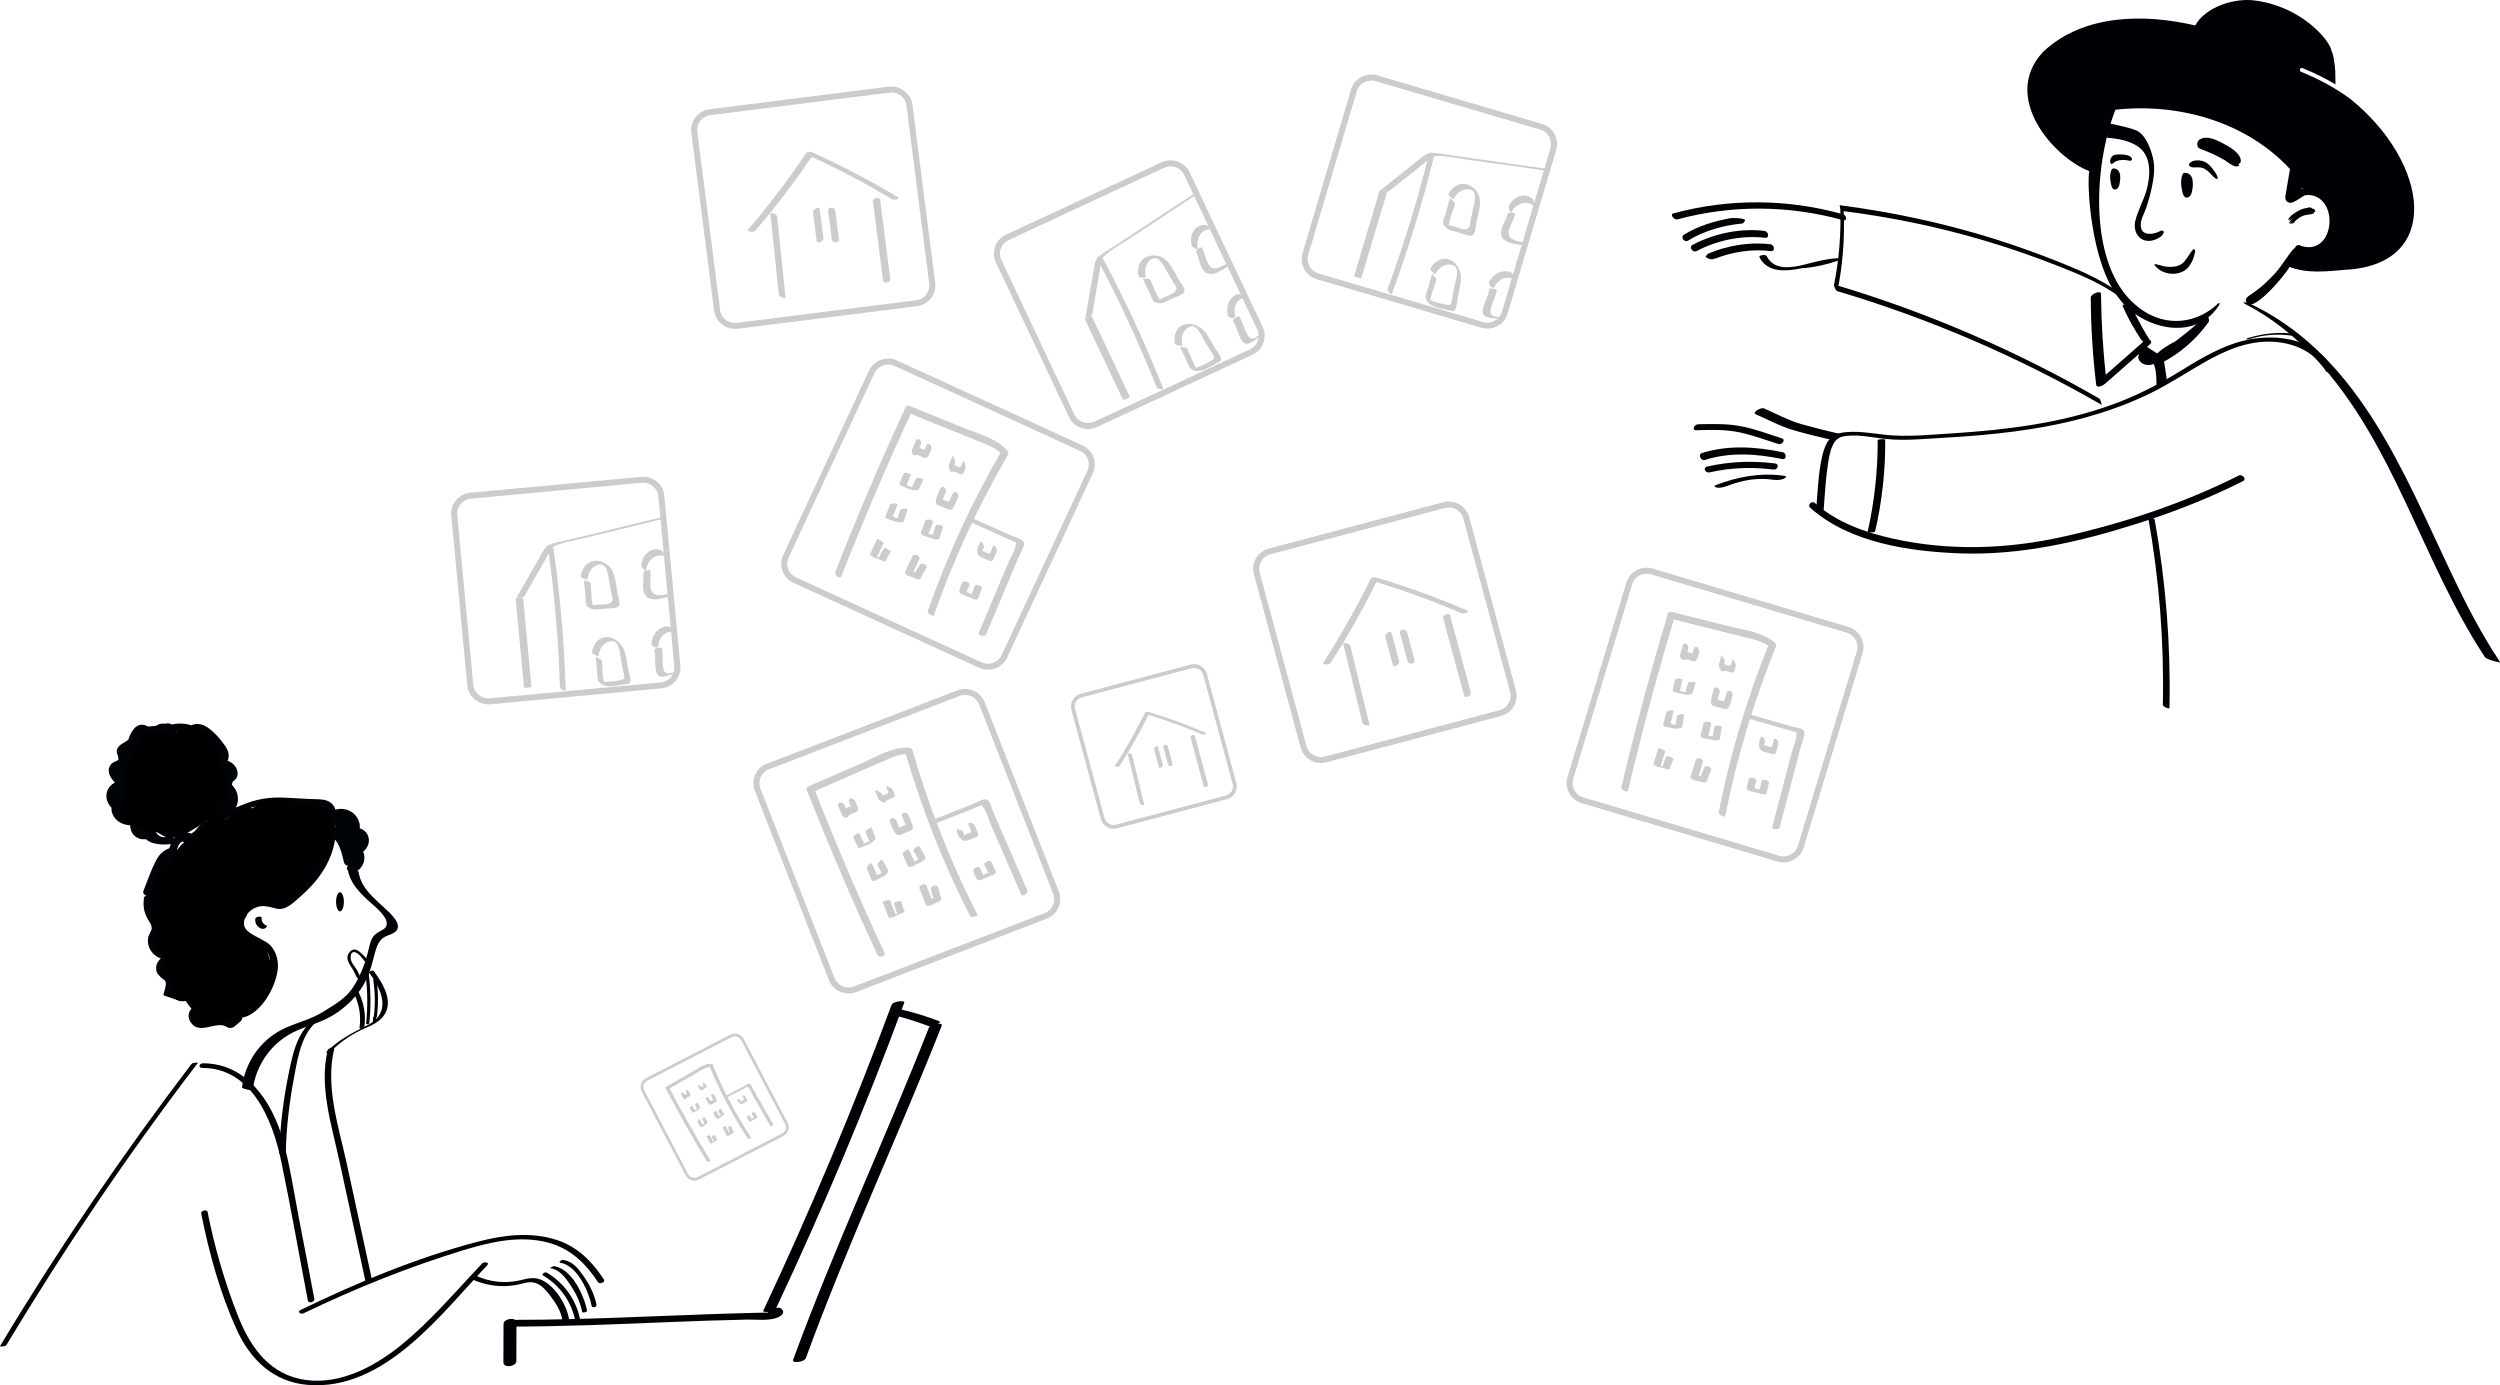 <svg xmlns="http://www.w3.org/2000/svg" width="610" height="338" fill="none"><path fill="#000105" d="M84.859 212.089c.514 3.354 2.791 5.615 5.214 7.839 1.762 1.604 6.683 5.359 2.937 7.145-2.644 1.277-2.534 2.626-3.305 5.542-.734 2.88-2.056 6.089-3.745 8.568-1.689 2.479-4.443 4.011-6.976 5.615-3.195 2.041-6.903 2.734-10.244 4.448-5.397 2.771-8.959 8.13-9.694 14.073-.037.364 2.57.838 2.607.693.808-6.417 4.847-11.995 10.868-14.584 3.048-1.313 6.279-2.115 9.106-3.938 2.534-1.604 4.737-3.682 6.426-6.161 1.726-2.516 2.497-5.141 3.231-8.057.33-1.313.698-2.808 1.616-3.865.991-1.203 2.313-1.13 3.451-1.969 2.203-1.677-1.028-4.521-2.387-5.76-2.754-2.625-5.838-4.922-6.462-8.896-.11-.584-2.644-.62-2.644-.693Zm-5.065-8.568c-.991 5.979-4.957 10.719-9.657 14.365-1.506 1.166-2.607 1.568-4.553 1.239-1.102-.182-2.019-.437-3.121-.255-2.166.328-4.076 1.677-4.663 3.792-1.065 3.719 1.505 6.599 4.773 7.875 2.203.875 3.562 2.224 3.268 4.703-.22 1.75-1.102 3.391-1.946 4.886-1.359 2.479-2.864 5.213-5.875 5.87-1.028.218.33 2.515 1.212 2.296 4.516-.984 7.968-7.364 8.518-11.593.257-2.006-.22-4.084-1.469-5.688-1.579-2.078-6.609-2.917-6.756-5.505-.11-1.714 1.101-3.209 2.607-3.938 1.799-.875 3.378-.364 5.177.11 2.387.656 4.333-1.495 6.022-2.954 4.223-3.646 7.49-8.203 8.408-13.745.11-.838-1.762-2.661-1.946-1.458Z"/><path fill="#000307" d="M90.22 234.657c-1.248-.948-3.488-4.703-5.141-2.042-.808 1.313.11 2.516.808 3.61.734 1.093 1.138 2.734 2.276 3.5.184.145.881-.183.734-.256-.881-.583-1.212-1.677-1.689-2.588-.404-.766-1.065-1.422-1.432-2.224-.514-1.167-.184-3.063 1.359-2.078.955.583 1.432 1.713 2.313 2.369.22.146.918-.182.771-.291Z"/><path fill="#000105" d="M82.952 222.372c.527 0 .955-1.045.955-2.334 0-1.289-.427-2.334-.955-2.334-.527 0-.955 1.045-.955 2.334 0 1.289.427 2.334.955 2.334Z"/><path fill="#000307" d="M81.079 203.959c.037-1.896-1.175-2.954-2.901-3.537-2.203-.729-6.316.656-7.527-1.641-.477-.875-2.13-.51-2.46.329-.588 1.567-1.799 2.479-3.525 2.224-.661-.11-1.432.182-1.689.802-.22.51-.441.984-.661 1.495.331-.256.661-.511.991-.766-1.726.292-3.305-.037-4.81-.948-.587-.365-1.322-.365-1.873.073-3.855 3.026-9.877 2.99-12.925 7-1.028 1.349-1.579 3.135-1.138 4.813.331 1.276 1.542 2.479 1.028 3.901-.331.875-1.359 1.786-1.799 2.661-1.946 3.683-2.13 8.24-.477 12.068.698 1.568 1.432 2.698 1.505 4.484.073 1.131.073 2.152.404 3.245.771 2.516 2.423 4.631 4.039 6.672.33-.547.624-1.057.955-1.604-1.873.51-2.827 2.406-1.726 4.156 2.13 3.355 6.279-.437 8.812 1.167.551.365 1.322.365 1.873-.073.477-.401.991-.802 1.469-1.239 1.359-1.131-.661-2.37-1.762-1.422-.477.401-.991.802-1.469 1.239.624-.036 1.248-.036 1.873-.073-1.028-.656-1.909-.948-3.158-.911-.588 0-1.175.146-1.762.255-.404.073-.771.182-1.175.255-1.873.146-2.68-.291-2.46-1.312.588-.146 1.505-.912.955-1.604-1.542-1.969-3.305-4.084-3.929-6.563-.514-2.042.11-3.792-.918-5.724-2.313-4.412-2.827-9.334.147-13.636.808-1.203 1.836-2.078 1.616-3.646-.367-2.515-2.644-3.864-.404-6.453 1.579-1.823 4.296-2.406 6.462-3.208 2.093-.766 4.039-1.677 5.801-3.063-.624.037-1.248.037-1.873.073 1.652 1.021 3.415 1.677 5.397 1.641 2.203-.037 2.754-.583 3.598-2.479-.551.255-1.138.547-1.689.802 3.011.474 5.838-.948 6.94-3.828-.808.109-1.652.218-2.46.328.771 1.422 2.13 2.005 3.708 2.224 1.652.218 6.499-.802 6.462 1.896-.147 1.494 2.497 1.276 2.534-.073Z"/><path fill="#000307" d="M81.85 201.807c.441-2.406.624-5.541-2.203-6.489-1.212-.401-2.754-.292-4.039-.365-2.056-.109-4.112-.219-6.132-.328-3.819-.182-6.866.328-10.391 1.786-3.158 1.349-6.646 2.516-9.583 4.303-.991.619-1.542 1.859-2.423 2.406-1.028.656.257.292-1.138.073-.367-.073-.661-.146-1.102-.11-2.46.292-3.341 3.136-3.929 5.105-.514 1.786-.881 3.645-1.028 5.541-.22 2.37-.624 4.047-1.836 6.125-1.726 2.917 0 5.579 1.946 7.912.624.766 2.901-.656 2.35-1.313-.881-1.057-1.836-2.187-2.313-3.536-.698-1.969.404-3.245 1.322-4.849 1.248-2.188.845-4.849 1.212-7.255.22-1.276.441-3.974 1.322-5.032.734-.875.808-.109 1.909-.109 1.359 0 2.276-1.13 3.048-2.078 1.175-1.459 2.24-2.188 3.966-2.953 1.285-.547 2.57-1.131 3.855-1.677 2.974-1.277 5.838-2.698 9.143-2.662 3.195.037 6.426.292 9.62.474 2.093.109 3.819.365 4.186 2.662.184 1.093-.037 2.26-.22 3.354-.11.838 2.313-.073 2.46-.985Z"/><path fill="#000307" d="M41.68 206.875c-1.799.474-2.864 1.641-3.708 3.281-1.175 2.297-2.019 4.813-2.974 7.219-.477 1.203 2.093 1.823 2.497.802.771-1.896 1.542-3.791 2.313-5.687.588-1.459 1.322-3.5 3.011-3.974 1.689-.474.037-1.969-1.138-1.641Z"/><path fill="#000307" d="M35.106 219.125c-.184 1.532-.073 2.99.587 4.448.367.875 1.395 1.969 1.322 2.99-.073.656-.734 1.458-.845 2.151-.477 2.443 1.175 4.703 3.525 5.287.184-.329.367-.62.551-.948-1.248.838-2.46 2.078-2.093 3.755.184.838.698 1.276 1.285 1.823.477.437.845.401 1.028 1.203.11.583-.441 2.297-.588 2.88 0 .11.037.183.11.183 1.322.437 2.68.911 4.002 1.349.698.255 2.57-1.349 2.13-1.495-1.101-.365-2.717-.547-3.341-1.568-.588-.984 0-2.333.22-3.427 0-.11-.037-.182-.11-.182-1.615-.329-3.819-2.625-1.579-4.157.11-.073.991-.802.551-.948-1.248-.291-2.276-1.021-2.864-2.187-.808-1.641-.33-2.552.184-4.12.404-1.203.147-1.714-.441-2.807-.955-1.75-1.395-3.282-1.175-5.36-.037-.474-2.387.401-2.46 1.13Zm51.7-6.38c2.276-1.276 2.791-4.047 1.138-6.016-.184.584-.404 1.167-.588 1.75 4.112-1.494 3.268-6.927-1.285-6.526.441.511.918 1.021 1.359 1.568 1.101-2.516-.367-5.36-3.084-6.016-3.195-.765-5.838 1.75-6.719 4.558-.184.656.514 1.239 1.101 1.276 3.635.291 4.516 4.083 5.177 7 .294 1.312 2.35 1.276 2.68 0 .991-3.938.588-7.875-1.212-11.521-.294-.62-1.138-.839-1.726-.584-1.505.62-2.166 1.896-1.799 3.537.514 2.297 2.938 2.88 4.333 4.521.918 1.094 3.231-.146 2.166-1.422-.477-.547-5.177-3.938-3.745-4.557-.588-.183-1.175-.401-1.726-.584 1.616 3.318 1.946 6.745 1.065 10.354h2.68c-.918-4.119-2.534-8.567-7.417-8.932.367.438.734.839 1.101 1.276.331-1.094 1.248-2.661 2.644-2.734 1.505-.073 2.68 1.64 2.056 3.026-.404.948.441 1.64 1.359 1.568 0 .729.037 1.458.037 2.187-.734.255-1.138 1.094-.588 1.75.808.984.514 2.224-.551 2.844-1.579.729.184 2.406 1.542 1.677Zm-45.824-8.677c-1.359.583-2.46.036-3.341-1.604-.881-.183-1.726-.365-2.607-.584-.588.474-.845.474-.771-.036-.073-.474-.037-.948.11-1.386.22-1.093-1.542-1.495-2.276-1.13-2.717 1.24-3.084-3.646-.037-3.938.514-.036 1.101-.364.808-.947-.551-1.131-1.028-2.297-1.285-3.537-.073-.401-.184-4.63 1.285-3.536.477.364 2.754.656 2.093-.547-.734-1.349-1.395-2.917-.955-4.485.294-1.094 1.799-2.953 3.158-1.823.257-.474.514-.911.771-1.385-.404-.073-1.065-1.313-1.505-1.641-.551-.364-1.175-.693-1.873-.656-1.946.073-2.901 2.516-3.378 4.047-.661 2.005-.11 3.318-2.277 4.557-.734.401-1.469.511-1.983 1.276-1.248 1.933.734 3.938 2.056 5.177.037-.437.073-.911.147-1.349-3.672.948-4.186 4.813-1.359 7.073.441.365 2.35.766 2.166-.328-.11-.656-.404-3.317.881-3.172.588.037 1.469-.182 1.138-.947-.477-1.094-1.175-2.261-1.469-3.428-.367-1.385.073-1.494.808-2.515 1.065-1.459-.477-3.318.881-4.558.698-.656 1.506-.838 2.166-1.604.955-1.13 1.395-1.75 2.937-2.005 1.762-.292 3.378-.219 5.03-.948-.661-.51-1.322-.984-1.983-1.495-.808.584-1.579.912-2.534 1.058.661.401 1.359.838 2.019 1.239.073-.182 2.57 1.568 3.084 1.677 1.322.255 3.892-1.896 4.149.766.073.911 1.873 1.458 2.497.765.661-.802 2.387 3.245 2.57 3.537 1.065 1.75 2.717 3.245 1.652 5.396-.184.328.22.729.404.911 3.341 2.771-.294 6.709-3.231 7.62.624.474 1.285.948 1.909 1.459 1.542-2.006 5.434-3.719 4.7-6.782-.477-2.005-2.57-2.771-4.406-2.479.698.328 1.359.693 2.056 1.021-.11-1.386 2.13-2.005 2.607-3.136.331-.765.22-1.604-.184-2.333-.808-1.495-2.607-2.042-4.186-2.224l1.101 1.641c1.689-1.203 1.579-3.063.477-4.667-1.175-1.714-3.341-4.229-5.251-5.104-1.065-.474-3.378-.656-3.635.984-.22 1.604 2.019 2.224 3.158 1.787.698-.256.734-.912.147-1.349-2.056-1.495-4.333-2.115-6.866-1.75-1.726.255-.367 1.968.881 1.786 1.579-.255 2.901-.036 4.259.948.037-.437.073-.911.147-1.349.11.037.22.037.33.073.257.292.477.547.734.839-.11-.365.991.546.955.51.551.401 1.028 1.057 1.506 1.531.918.948 3.011 2.953 1.212 4.229-.955.657.404 1.568 1.101 1.641 1.395 1.531 1.432 2.552.147 3.063-.257.218-.514.437-.771.692-.477.693-.477 1.021-.441 1.823.073.875 1.359 1.131 2.056 1.021.624-.109-.073 2.406-.257 2.662-.404.583-1.028 1.057-1.579 1.494-.808.693-1.579 1.313-2.24 2.188-.734.948 1.248 1.677 1.909 1.458 4.553-1.422 7.931-6.635 3.488-10.318.147.292.294.584.404.912.845-1.641.331-3.172-.588-4.703-.514-.875-1.212-1.604-1.689-2.516-.441-.838-.624-1.75-1.101-2.552-1.138-1.859-4.149-3.135-5.765-1.167.845.256 1.652.511 2.497.766-.257-2.771-4.076-4.922-6.536-3.135-.551.401.331.364.22.291-.294-.219-.514-.693-.771-.984-.587-.584-1.285-1.021-2.093-1.203-1.395-.328-2.644.182-3.268 1.458-.477.948 1.469 1.349 2.019 1.24 1.175-.219 2.093-.584 3.048-1.276 1.248-.875-1.101-1.896-1.983-1.495-2.13.948-4.7.219-6.719 1.495-1.028.656-1.469 1.786-2.46 2.515-.845.656-2.019.985-2.534 2.042-.477.984.073 1.312.184 2.187.22 1.495-.514 1.204-1.138 2.115-1.175 1.677 1.101 4.849 1.762 6.38.367-.328.771-.619 1.138-.948-2.974-.291-3.708 2.042-3.268 4.594.734-.109 1.469-.219 2.166-.328-1.873-1.495-.881-3.865 1.101-4.375.808-.219.624-.911.147-1.349-.918-.693-1.432-1.604-1.542-2.807.514-.584 1.101-.948 1.799-1.167.404-.219.845-.292 1.248-.583 1.248-1.021.955-2.771 1.395-4.193.147-.583.955-2.99 1.469-3.136-.184-.364-.11-.291.257.183.11.146.22.255.367.401.734.729 1.432 1.094 2.423 1.276.991.182 1.579-.693.771-1.386-1.652-1.421-4.076-1.567-5.875-.255-2.57 1.86-1.799 5.287-.514 7.693.698-.182 1.395-.365 2.093-.547-1.506-1.13-3.709-1.312-5.03.255-1.836 2.188-.22 5.761.808 7.948.257-.328.551-.656.808-.948-2.644.256-5.104 2.735-3.562 5.433 1.248 2.224 4.259 2.807 6.462 1.823-.771-.365-1.505-.766-2.276-1.13-.404 2.041.073 4.302 2.35 4.921 1.616.438 3.855-.401 3.488-2.369-.147-.912-2.24-1.641-2.607-.584-1.506 4.412 4.7 4.704 7.38 4.084 1.505-.401-.477-2.006-1.506-1.75Z"/><path fill="#000" d="M54.02 186.422c-1.065-2.771-1.909-6.161-4.48-7.911-2.57-1.787-5.801-.985-7.747 1.239-.771-1.567-2.864-1.932-4.149-1.166-.991-.219-2.166.109-2.974 1.166-1.909 2.516-3.341 5.433-4.112 8.495-.33 1.349-.551 2.771-.624 4.193-.073.875-.037 1.75 0 2.625 0 .328-.147 1.312.073 1.057-1.836 2.042-.037 4.995 2.607 4.485-1.028.218-.588-.073.037.547.404.401.955.802 1.432 1.093 1.322.766 2.46.256 3.782.693 1.469.474 2.166 1.531 3.929 1.495 1.579-.037 3.048-.729 4.406-1.495 2.827-1.604 6.242-3.901 8.188-6.526 2.35-3.245.918-6.636-.367-9.99Z"/><path fill="#000" d="M79.278 197.031c-2.57-.474-5.471-.838-8.298-.729-.588-1.021-1.762-1.75-3.084-1.568-2.534.401-4.627 1.276-6.389 2.516-.551-.292-1.212-.365-1.836-.146-1.836.729-3.378 1.714-4.627 2.88-.991-1.093-2.791-1.567-3.929-.218-1.138 1.385-2.13 2.844-3.011 4.375-.441 0-.881.036-1.285.219-2.754 1.166-4.259 3.609-5.104 6.453-.845 0-1.726.328-2.313 1.203-3.745 5.141-2.827 10.464-1.138 15.787-1.212 1.422-.734 4.156 1.505 4.484.147.474.331.948.477 1.422-.881 1.312-.698 3.245 1.028 3.828.294 1.386.477 2.771.477 4.156 0 2.334 2.827 3.282 4.406 2.115.294.438.734.911.881 1.385.184.62-.11 1.349.11 2.006 1.101 3.463 5.765 3.099 8.372 1.932 1.689-.766 3.268-1.823 4.81-2.771 1.248-.766 2.717-1.531 3.451-2.88.441-.839.551-1.714.514-2.625.184-.182.367-.365.551-.62 1.652-2.589 1.505-5.651.184-8.349-1.285-2.625-8.261-4.776-4.957-8.203.073-.219.11-.438.11-.693v-.219c.808-2.406 5.398-2.588 7.417-3.245 3.048-.984 5.177-2.843 7.087-5.395 2.056-2.735 4.002-5.725 5.508-8.824.698-1.421 1.065-3.062.587-4.447.845-1.386.551-3.464-1.505-3.829Z"/><path fill="#000105" d="M62.279 224.193c-.11 1.022.441 2.006 1.432 2.371.367.146.771.073 1.102-.146.183-.109.514-.474.147-.62-.734-.255-1.212-1.021-1.101-1.787.073-.62-1.505-.365-1.579.182ZM49.354 260.579c12.043-.036 17.147 12.724 19.203 22.495 2.387 11.375 4.369 22.86 6.572 34.308.147.729 1.689.328 1.579-.401-1.248-6.599-2.497-13.198-3.782-19.761-1.212-6.344-2.166-12.833-3.892-19.068-2.57-9.224-8.849-18.74-19.534-18.703-.918 0-1.212 1.13-.147 1.13Zm-2.643-.948c-16.817 22.058-32.422 45.027-46.705 68.835-.11.182 1.322.109 1.542-.256 14.283-23.771 29.852-46.776 46.705-68.834.11-.182-1.248-.146-1.542.255Z"/><path fill="#000105" d="M69.733 281.069c.147-6.089.881-12.214 2.019-18.193.955-5.104 1.983-12.141 7.234-14.693.918-.437-.514-.401-.918-.219-5.177 2.516-6.462 8.313-7.527 13.454-1.359 6.599-2.24 13.344-2.387 20.052.037.255 1.579.037 1.579-.401Zm10.908-24.464c2.13-2.078 4.516-3.864 7.197-5.141 1.726-.838 3.635-1.458 5.067-2.807 3.709-3.536.698-8.495-1.726-11.74-.22-.291-1.285.183-1.175.329 3.231 4.338 5.728 9.953-.624 13.052-3.635 1.786-6.866 3.536-9.804 6.417-.257.218.881.109 1.065-.11Z"/><path fill="#000105" d="M79.976 256.168c-2.166 8.859.918 18.266 2.791 26.906 2.13 9.881 4.296 19.761 6.426 29.641.073.365 1.652 0 1.579-.401-2.056-9.515-4.149-19.068-6.205-28.583-1.946-8.896-5.251-18.704-3.011-27.818.037-.365-1.505-.146-1.579.255Zm6.392-13.745c1.285 2.625 1.762 5.395 1.359 8.276-.073.547 1.101.364 1.175-.11.404-2.953-.073-5.797-1.395-8.495-.184-.437-1.322-.073-1.138.329Zm2.826-4.667c.514 4.011.551 8.021.147 12.031-.037.256.771.11.771-.109.404-4.047.367-8.094-.147-12.141 0-.182-.808-.036-.771.219Zm1.871 1.385c.477 2.99.514 5.943.147 8.933-.037.364.734.255.771-.073.367-3.063.331-6.052-.147-9.078-.037-.329-.808-.146-.771.218Z"/><path fill="#000105" d="M91.028 248.256c.037.511-.037.985-.22 1.459-.037.146.698.073.771-.146.184-.51.257-.984.22-1.532 0-.145-.808 0-.771.219ZM49.099 296.09c1.909 9.662 4.59 19.433 8.702 28.438 3.305 7.255 8.959 12.688 17.257 13.38 18.726 1.568 32.569-17.318 43.841-29.203.661-.693-.844-.912-1.285-.401-6.462 6.818-12.631 14.182-19.974 20.089-6.279 5.031-14.467 9.406-22.838 8.349-8.849-1.131-13.622-7.839-16.67-15.495-3.268-8.277-5.765-16.844-7.49-25.558-.11-.693-1.689-.292-1.542.401Z"/><path fill="#000105" d="M74.068 320.445c12.557-6.053 25.519-11.266 38.847-15.35 6.719-2.041 13.879-3.755 20.856-1.895 5.434 1.458 9.143 5.067 12.153 9.661.368.583 1.873 0 1.432-.656-2.864-4.412-6.499-8.058-11.639-9.698-6.279-2.005-12.925-1.167-19.167.474-14.871 3.901-29.374 9.953-43.18 16.625-.918.401-.073 1.203.698.839Z"/><path fill="#000105" d="M114.712 311.95c3.562 1.677 7.454 2.297 11.346 1.568 1.836-.365 3.378-1.167 5.287-.183 1.065.547 1.909 1.568 2.644 2.479 1.505 1.933 2.901 4.011 3.268 6.454.073.583 1.652.218 1.579-.401-.514-3.464-3.562-8.422-7.05-9.698-1.579-.584-3.121-.219-4.7.182-3.856.911-7.564.51-11.162-1.167-.514-.255-1.91.438-1.212.766Z"/><path fill="#000105" d="M132.522 311.221c4.259 2.552 7.086 6.635 7.931 11.484.11.547 1.285.255 1.175-.328-.882-4.995-3.819-9.224-8.188-11.849-.441-.255-1.469.364-.918.693Z"/><path fill="#000105" d="M134.321 309.434c2.423.438 3.818 2.552 5.103 4.485 1.249 1.932 2.203 3.974 2.644 6.234.037.255 1.248 0 1.175-.328-.734-3.755-3.635-10.099-7.931-10.865-.294-.073-1.322.401-.991.474Z"/><path fill="#000105" d="M136.781 308.122c4.112.729 6.902 7 7.6 10.609.11.474 1.285.182 1.175-.328-.514-2.625-1.726-4.995-3.268-7.182-1.248-1.751-2.533-3.428-4.81-3.792-.44-.11-1.395.583-.697.693Zm-13.916 14.911c0 3.136-.037 6.235-.037 9.37 0 1.532 3.158 1.021 3.158-.255 0-3.135.037-6.234.037-9.37 0-1.568-3.158-1.057-3.158.255Z"/><path fill="#000105" d="M123.819 323.691c13.071 0 26.143-.547 39.214-1.094 6.426-.256 12.815-.474 19.241-.62 2.239-.037 4.92.328 7.086-.365 1.028-.328 2.497-1.24 1.285-2.297-.514-.438-1.542-.183-2.056.036-.11.036-.22.109-.33.146-2.02.839-.147 1.604 1.175 1.057.11-.036.22-.109.33-.145-.698 0-1.358.036-2.056.036 1.432-.182 1.469-.255.037-.182-.698 0-1.396.036-2.093.036-1.396.037-2.791.073-4.186.11-2.791.073-5.545.145-8.335.255-5.177.182-10.355.401-15.568.583-10.832.438-21.627.803-32.459.803-1.065.073-3.378 1.641-1.285 1.641Z"/><path fill="#000105" d="M189.32 319.314c11.493-24.427 21.957-49.328 31.32-74.667.257-.657-2.79-.328-3.084.51-9.363 25.303-19.828 50.204-31.32 74.668-.294.547 2.68.328 3.084-.511Z"/><path fill="#000105" d="M217.23 247.491c3.195.766 6.316 1.714 9.363 2.881.698.256 3.525-.875 2.571-1.203-3.048-1.167-6.169-2.152-9.363-2.881-.661-.146-1.579.073-2.203.401-.257.109-1.065.62-.368.802Z"/><path fill="#000105" d="M226.665 250.699c-10.685 27.199-23.095 53.704-33.156 81.121-.33.912 2.754.547 3.121-.437 10.024-27.454 22.435-53.959 33.156-81.121.331-.875-2.754-.511-3.121.437Z"/><path fill="#CCCCCB" d="m366.247 174.703-42.6 11.305c-2.731.725-5.564-.901-6.296-3.613l-11.407-42.299c-.731-2.712.905-5.524 3.636-6.249l42.6-11.305c2.731-.725 5.564.901 6.296 3.613l11.407 42.3c.732 2.712-.869 5.514-3.636 6.248Zm-56.287-39.447c-1.951.518-3.12 2.526-2.597 4.463l11.407 42.3c.523 1.937 2.546 3.098 4.497 2.581l42.6-11.306c1.951-.517 3.12-2.526 2.597-4.463l-11.407-42.3c-.522-1.937-2.546-3.098-4.497-2.58l-42.6 11.305Z"/><path fill="#CCCCCB" d="M334.19 176.908c-1.587-6.448-3.148-12.94-4.734-19.388-.124-.458-1.813-.802-1.718-.45 1.587 6.448 3.148 12.94 4.734 19.388.124.458 1.813.802 1.718.45Z"/><path fill="#CCCCCB" d="M324.638 161.78c4.262-6.604 8.12-13.44 11.547-20.463-.496.132-1.002.228-1.499.36 7.484 2.241 14.815 4.9 21.992 7.977.511.204 2.15-.344 1.208-.736-7.177-3.077-14.517-5.771-21.992-7.977-.412-.117-1.284-.112-1.499.36a209.157 209.157 0 0 1-11.548 20.464c-.269.411 1.47.515 1.791.015Z"/><path fill="#CCCCCB" d="M352.111 150.753c1.7 6.305 3.4 12.609 5.101 18.913.228.846 1.89.103 1.7-.602-1.701-6.304-3.401-12.609-5.101-18.913-.218-.81-1.88-.067-1.7.602Zm-14.095 4.684c.608 2.254 1.216 4.508 1.833 6.797.228.845 1.743-.161 1.534-.935-.607-2.254-1.215-4.509-1.833-6.798-.228-.845-1.743.161-1.534.936Zm3.592-.916c.608 2.254 1.216 4.508 1.833 6.797.238.881 1.991.755 1.715-.266-.608-2.254-1.216-4.508-1.833-6.797-.202-.89-1.99-.755-1.715.266ZM223.736 74.709l-43.747 5.508c-2.805.353-5.392-1.637-5.748-4.421l-5.558-43.439c-.356-2.785 1.647-5.353 4.452-5.706l43.747-5.508c2.805-.353 5.391 1.637 5.747 4.421l5.558 43.438c.357 2.785-1.61 5.348-4.451 5.706ZM173.32 28.098c-2.004.252-3.434 2.086-3.18 4.075l5.558 43.438c.255 1.989 2.102 3.41 4.105 3.158l43.748-5.508c2.003-.252 3.434-2.086 3.179-4.075l-5.558-43.439c-.254-1.989-2.102-3.41-4.105-3.158l-43.747 5.508Z"/><path fill="#CCCCCB" d="M191.673 72.609c-.697-6.601-1.362-13.243-2.058-19.844-.06-.47-1.687-1.037-1.641-.675.696 6.601 1.361 13.243 2.058 19.844.06.47 1.687 1.037 1.641.675Z"/><path fill="#CCCCCB" d="M184.262 56.342c5.12-5.974 9.872-12.232 14.221-18.733-.51.064-1.024.092-1.534.156a204.565 204.565 0 0 1 20.708 10.844c.479.271 2.177-.054 1.297-.568-6.694-4.008-13.602-7.659-20.708-10.844-.392-.171-1.258-.283-1.535.157a209.556 209.556 0 0 1-14.221 18.733c-.323.371 1.386.708 1.772.255Z"/><path fill="#CCCCCB" d="M212.982 49.088c.828 6.474 1.657 12.948 2.485 19.422.111.868 1.859.354 1.767-.369-.829-6.474-1.657-12.948-2.486-19.422-.106-.832-1.854-.318-1.766.369Zm-14.604 2.757c.296 2.315.592 4.63.893 6.981.111.868 1.749.074 1.647-.722-.296-2.315-.592-4.63-.893-6.981-.111-.868-1.749-.074-1.647.722Zm3.686-.427c.296 2.315.593 4.63.893 6.981.116.904 1.87 1.014 1.735-.035-.296-2.315-.592-4.63-.893-6.981-.079-.909-1.869-1.014-1.735.035Zm36.848 111.528-45.308-20.742c-2.567-1.176-3.697-4.223-2.511-6.772l20.931-44.987c1.185-2.549 4.256-3.673 6.823-2.498l45.307 20.743c2.567 1.175 3.697 4.222 2.511 6.771l-20.93 44.988c-1.186 2.549-4.256 3.673-6.823 2.497Zm-20.681-73.675c-1.834-.839-4.027-.037-4.874 1.784l-20.93 44.988c-.847 1.82-.04 3.997 1.794 4.836l45.307 20.743c1.833.84 4.027.037 4.874-1.784l20.93-44.987c.847-1.821.04-3.998-1.794-4.837l-45.307-20.743Z"/><path fill="#CCCCCB" d="M220.856 99.627c-6.081 13.158-11.78 26.45-17.045 39.94-.337.81 1.158 1.856 1.525.98 5.266-13.49 10.965-26.783 17.046-39.94.369-.794-1.11-1.873-1.526-.98Z"/><path fill="#CCCCCB" d="M221.394 100.638c3.978 1.621 7.989 3.256 11.982 4.843 1.865.774 3.778 1.529 5.643 2.302 2.013.802 4.106 1.519 5.539 3.219.718.891 2.019-.08 1.267-.986-2.543-3.052-7.062-4.117-10.591-5.572-4.427-1.786-8.887-3.586-13.298-5.405-1.131-.438-1.558 1.174-.542 1.599Z"/><path fill="#CCCCCB" d="M245.068 111.035c.6.274.039-1.388-.361-1.571-.634-.29-.073 1.372.361 1.571Z"/><path fill="#CCCCCB" d="M244.473 109.879c-7.269 12.493-13.334 25.617-18.102 39.255-.198.512 1.374 1.392 1.464 1.112 4.768-13.638 10.834-26.762 18.102-39.255.233-.415-1.262-1.461-1.464-1.112Z"/><path fill="#CCCCCB" d="M236.569 127.301c2.75 1.219 5.532 2.453 8.266 3.704.633.29 1.267.58 1.916.837.433.198.833.382 1.266.58-.043.181-.102.395-.179.56-.109 1.276-1.302 3.058-1.805 4.314-2.418 5.719-4.836 11.438-7.221 17.173-.229.578 1.526.979 1.8.302 2.693-6.397 5.371-12.76 8.063-19.157.306-.743 1.484-2.493 1.112-3.345-.336-.756-1.941-1.13-2.59-1.387-3.182-1.417-6.365-2.834-9.548-4.251-.651-.338-2.18.167-1.08.67Zm-13.053-19.83c-.323.695-.647 1.39-.952 2.134-.154.331-.16.69.015 1.011.105.209.395.542.672.468.928-.257 1.459.427 2.254.631 1.011.261 1.342-1.233 1.666-1.929.184-.397.118-.95-.172-1.283-.271-.285-.731-.254-.916.143-.123.265-.246.53-.354.761-.092.199-.149.495-.341.647.113-.068.21-.104.323-.173-.131.021-.433-.198-.567-.259-.233-.107-.467-.214-.715-.288-.449-.165-.96-.198-1.432-.053.213.499.475.981.687 1.48.324-.696.647-1.391.953-2.135.185-.397.152-.934-.172-1.283-.305-.3-.764-.27-.949.128Zm-3.02 8.054c-.401.861-.768 1.737-1.035 2.659-.031.066.202.173.236.188 1.149.486 2.439 1.277 3.736 1.269.526 0 .703-.12.919-.584.324-.695.632-1.357.955-2.052.077-.166-1.631-.667-1.831-.236-.201.43-.385.827-.586 1.258-.061.132-.423 1.171-.539 1.159.413.068.875.119 1.288.188-.913-.298-1.765-.728-2.647-1.092.085.079.151.11.236.189.267-.922.601-1.814 1.035-2.659.126-.184-1.567-.718-1.767-.287Zm-3.314 7.639c-.243.611-.487 1.222-.731 1.834-.106.313-.498.896-.406 1.22.077.356.672.468.954.557.631.208 1.262.417 1.893.625.282.089 1.516.132 1.667-.28.301-.907.568-1.829.868-2.736.136-.379-1.621-.34-1.772.072-.301.907-.568 1.829-.868 2.736.572-.1 1.095-.182 1.667-.281-.464-.132-.946-.313-1.411-.445-.348-.12-1.123-.193-1.136-.601.011-.196.198-.512.275-.677.108-.232.182-.479.275-.678.182-.478.349-.924.531-1.403.103-.395-1.654-.356-1.806.057Zm-3.157 8.352c-.585 1.258-1.155 2.483-1.741 3.741-.092.199 1.244.891 1.426.934.698.239 1.347.496 2.014.802-.034-.016.266.122.282.088.351-.843.803-1.64 1.337-2.44.095-.117-1.464-1.112-1.575-.961-.518.766-.97 1.563-1.337 2.44.1.045.182.043.282.089-.733-.336-1.516-.654-2.28-.924.469.295.957.639 1.426.934.585-1.258 1.155-2.483 1.741-3.741.108-.232-1.529-1.062-1.575-.962Z"/><path fill="#CCCCCB" d="M239.129 132.408c-.375.631-.76 1.459-.67 2.223.11.894.612 1.204 1.395 1.522.4.183.782.318 1.182.501.3.138.685.354 1.008.181.274-.156.362-.517.485-.782.2-.431.401-.861.601-1.292.185-.397.087-.883-.138-1.268-.139-.224-.559-.537-.729-.173-.154.332-.554 1.714-.931 1.743-.213.023-.749-.303-.949-.395-.3-.137-.929-.264-1.183-.501.105.209.177.402.298.578.056.227.154-.331.184-.397.093-.199.185-.397.326-.614.283-.433-.458-2.057-.879-1.326Zm-4.253 9.658c-.39.665-.665 1.342-.821 2.114-.103.395.333.674.633.812.949.394 1.913.755 2.895 1.165.234.107.88.282 1.049-.082.288-.792.624-1.602.912-2.394.259-.645-1.438-1.342-1.698-.697-.287.792-.624 1.602-.911 2.394.343-.044.687-.087 1.049-.082-.949-.394-1.913-.755-2.896-1.165.205.255.428.557.634.812.19-.756.464-1.434.821-2.114.375-.632-1.292-1.395-1.667-.763Zm-2.418-30.782c-.323.695-.647 1.39-.952 2.134-.093.199.302 1.785.53 1.729.846-.255 1.518.213 2.285.564.3.137.464.132.652-.184.267-.4.431-.927.631-1.357.124-.265-.092-.846-.215-1.103-.036-.096-.269-.725-.346-.56-.2.431-.367.876-.585 1.258-.172.283-.203.349-.518.245-.134-.061-.285-.17-.452-.247-.618-.323-1.233-.564-1.934-.363.182.565.364 1.13.531 1.729.323-.695.647-1.391.952-2.135.123-.264-.092-.845-.215-1.102-.02-.13-.287-.774-.364-.608Zm-3.011 7.858c-.432.927-.83 1.869-1.094 2.873-.103.395.015 1.011.448 1.209.616.242 1.216.517 1.831.758.4.183.903.494 1.36.382.505-.13.687-.609.888-1.04.277-.596.57-1.225.847-1.821.2-.43.167-.968-.171-1.283-.288-.252-.847-.267-1.032.13-.184.398-.354.762-.539 1.159-.108.232-.215.464-.323.695-.031.067-.077.166-.108.232-.123.265-.139.298-.028.148.112-.069.095-.117-.054-.145-.1-.046-.234-.107-.334-.153-.2-.091-.366-.168-.582-.226-.4-.183-.849-.349-1.249-.532.144.387.272.807.449 1.209.236-.855.539-1.68.942-2.46.2-.43.167-.968-.171-1.283-.37-.25-.862-.234-1.08.148Zm-3.632 7.894c-.244.611-.487 1.222-.731 1.834-.136.379-.578.98-.319 1.38.243.433.921.542 1.336.692.631.208 1.262.417 1.893.626.282.089 1.075.21 1.226-.202.301-.907.568-1.829.868-2.735.149-.494-1.621-.863-1.8-.303-.301.907-.568 1.829-.868 2.736.392-.062.818-.108 1.226-.202-.465-.132-.947-.313-1.411-.445-.182-.043-.446-.084-.598-.193-.117-.095-.13.02-.007-.245.434-.845.716-1.8 1.035-2.659.118-.428-1.621-.862-1.85-.284Zm-3.196 8.695c-.585 1.258-1.155 2.484-1.741 3.742-.185.397.256.84.605.96.731.254 1.462.508 2.147.862.367.168.939.068 1.108-.296.336-.81.757-1.541 1.245-2.241.549-.833-1.038-1.681-1.526-.98-.549.833-1.05 1.648-1.448 2.59.375-.109.75-.219 1.109-.296-.7-.32-1.416-.608-2.147-.862.208.336.397.624.605.96.585-1.258 1.155-2.484 1.741-3.742.4-.861-1.313-1.524-1.698-.697Zm138.86-55.76-40.194-11.85c-2.711-.799-4.274-3.656-3.475-6.349l11.856-39.941c.8-2.693 3.671-4.243 6.381-3.444l40.195 11.85c2.71.799 4.273 3.656 3.474 6.349L367.86 76.528c-.8 2.693-3.671 4.243-6.381 3.444Zm-25.847-60.184c-1.936-.571-3.987.536-4.558 2.46l-11.856 39.941c-.571 1.923.546 3.964 2.482 4.535l40.194 11.85c1.936.571 3.987-.536 4.558-2.46l11.856-39.941c.571-1.924-.546-3.964-2.482-4.535l-40.194-11.85Z"/><path fill="#CCCCCB" d="M338.819 46.722c2.567-2.06 5.159-4.075 7.726-6.135.747-.579 1.47-1.204 2.206-1.748 1.133-.846 1.33-.864 3.286-.747 1.689.115 3.421.471 5.068.727 6.76.957 13.565 1.89 20.325 2.847 1.25.176.277-.413-.378-.529-7.752-1.096-15.505-2.193-23.222-3.279-1.471-.203-3.03-.623-4.55-.537-1.403.083-2.335 1.026-3.352 1.868-2.953 2.327-5.871 4.665-8.824 6.992-.112.119 1.364.819 1.715.541Z"/><path fill="#CCCCCB" d="M348.732 37.351c-2.756 11.168-6.11 22.16-10.098 32.966-.182.479.788 1.98 1.042 1.256 3.953-10.816 7.343-21.798 10.099-32.966.11-.5-.869-1.966-1.043-1.256Zm-12.087 9.076c-2.075 6.957-4.149 13.915-6.214 20.837-.083.28 1.677.796 1.761.517 2.075-6.957 4.149-13.915 6.214-20.837.083-.28-1.678-.796-1.761-.517Zm18.004 2.165c.755-1.375 2.038-2.596 3.741-2.4 2.378.242 1.278 3.417.992 4.892-.18.86-.37 1.754-.55 2.614-.239 1.185.008 2.284-1.631 2.259-.756-.032-1.761-.517-2.5-.734-.352-.103-1.732-.356-1.876-.513.208.327.417.655.59.972.074-1.917 1.048-4.027 1.601-5.88.125-.419-1.191-1.528-1.275-1.248-.344 1.154-.642 2.283-.986 3.437-.209.699-.774 1.826-.599 2.523.135.572.735 1.128 1.222 1.423.687.392 1.679.531 2.454.758.845.248 1.979.809 2.887.847 1.432.078 1.252-2.142 1.504-3.247.55-2.614 1.805-5.668-.19-7.964-2.056-2.352-5.149-1.739-6.592.917-.23.389 1.121 1.507 1.208 1.343Zm16.775 10.512c-1.556-.304-3.661-.694-3.278-2.749.276-1.44 1.222-2.683 1.533-4.113.09-.43-1.704-.576-1.836-.006-.353 1.569-1.996 3.482-1.533 5.139.468 1.772 2.649 2.032 4.17 2.326.292.048 1.027.149 1.262-.124.224-.238-.001-.381-.318-.474Z"/><path fill="#CCCCCB" d="M368.725 51.85c1.059-2.009 3.573-3.249 5.534-1.609.216.177.083-.66.093-.695-.057-.321-.179-.813-.454-1.046-2.021-1.696-4.662-.417-5.741 1.662-.165.294.052.852.165 1.113.004.115.26.799.403.575Zm-18.654 15.17c.765-1.41 2.083-2.62 3.832-2.449 2.529.248 1.474 3.018 1.125 4.702-.18.86-.371 1.754-.55 2.614-.132.57-.141 2.012-.614 2.443-.509.421-5.382-1.085-5.876-1.61.318.474.601.937.919 1.411.074-1.917 1.048-4.027 1.59-5.845.136-.454-1.077-1.267-1.039-1.522-.344 1.154-.643 2.283-.987 3.437-.208.699-.666 1.591-.607 2.293.055.586.483 1.206.903 1.596 1.09.966 3.483 1.288 4.877 1.621.644.151 1.025.415 1.389-.163.465-.662.512-2.359.66-3.114.571-2.684 1.539-5.29-.228-7.709-1.887-2.531-4.956-1.873-6.434.773-.185.364 1.106 1.427 1.04 1.522Zm14.804 10.199c-1.723-.126-1.198-1.758-.809-2.937.425-1.168.981-2.26 1.159-3.5.048-.29-1.785-.562-1.823-.307-.172 1.09-.626 2.098-1.009 3.126-.31.783-.91 2.28-.439 3.141.556.962 2.867.917 3.774.955 1.165.076-.48-.445-.853-.478Z"/><path fill="#CCCCCB" d="M364.604 70.031c.741-1.456 2.291-2.674 4.006-2.133 1.046.345.618-1.302-.086-1.508-2.173-.676-4.202.478-5.194 2.393-.349.658.904 1.977 1.274 1.249ZM305.62 86.544l-37.967 17.655c-2.56 1.191-5.638.085-6.839-2.457l-17.815-37.7c-1.201-2.542-.089-5.596 2.471-6.786l37.967-17.655c2.56-1.19 5.637-.085 6.839 2.457l17.814 37.7c1.202 2.542.09 5.596-2.47 6.786Zm-59.526-27.967c-1.829.85-2.623 3.031-1.765 4.847l17.815 37.699c.858 1.816 3.056 2.606 4.885 1.756l37.967-17.655c1.828-.85 2.623-3.032 1.765-4.847l-17.815-37.7c-.858-1.816-3.056-2.606-4.885-1.755l-37.967 17.655Z"/><path fill="#CCCCCB" d="M266.508 76.627c.541-3.231 1.131-6.445 1.672-9.676.171-.925.294-1.868.48-2.76.281-1.379.416-1.522 1.958-2.722 1.34-1.026 2.873-1.9 4.276-2.794 5.696-3.736 11.41-7.52 17.106-11.256 1.052-.691-.07-.491-.637-.147-6.531 4.285-13.063 8.571-19.561 12.841-1.236.817-2.683 1.53-3.762 2.595-.994.986-1.06 2.305-1.257 3.604-.651 3.685-1.269 7.355-1.92 11.04-.004.163 1.568-.286 1.645-.725Z"/><path fill="#CCCCCB" d="M267.652 63.089c5.412 10.167 10.26 20.596 14.509 31.304.185.478 1.914.962 1.62.253-4.282-10.693-9.097-21.138-14.509-31.304-.252-.447-1.966-.898-1.62-.253Zm-2.968 14.748c3.105 6.569 6.209 13.139 9.298 19.675.125.264 1.787-.509 1.662-.773-3.104-6.569-6.209-13.139-9.297-19.675-.125-.264-1.787.509-1.663.773Zm14.914-10.236c-.356-1.526-.213-3.283 1.191-4.258 1.941-1.386 3.243 1.713 4.016 3.005.441.761.897 1.556 1.338 2.317.614 1.043 1.534 1.702.292 2.763-.587.474-1.662.773-2.361 1.098-.332.155-1.533.874-1.746.852.375.107.75.215 1.092.338-1.228-1.483-1.911-3.701-2.738-5.451-.187-.396-1.913-.359-1.788-.095.515 1.089 1.047 2.13 1.562 3.22.312.66.643 1.875 1.24 2.282.485.339 1.306.359 1.867.26.776-.16 1.611-.709 2.343-1.049.797-.371 2.021-.699 2.726-1.268 1.123-.885-.498-2.426-1.048-3.419-1.338-2.317-2.443-5.427-5.472-5.831-3.111-.405-5.014 2.09-4.316 5.027.088.443 1.847.39 1.802.209Zm19.583-3.187c-1.367.797-3.202 1.892-4.291.103-.757-1.259-.882-2.811-1.606-4.085-.22-.381-1.66.692-1.377 1.204.786 1.406.838 3.919 2.293 4.853 1.535 1.018 3.341-.225 4.675-1.006.25-.157.868-.565.861-.924.008-.326-.256-.284-.555-.145Z"/><path fill="#CCCCCB" d="M292.305 60.767c-.553-2.2.497-4.782 3.062-4.847.28-.009-.381-.548-.396-.581-.258-.202-.678-.49-1.04-.483-2.646.063-3.766 2.758-3.181 5.024.073.328.609.603.869.724.08.084.728.426.686.164Zm-3.796 23.629c-.372-1.559-.196-3.332 1.226-4.355 2.058-1.48 3.122 1.286 3.989 2.776.44.761.897 1.556 1.338 2.317.283.513 1.241 1.597 1.176 2.231-.099.65-4.751 2.733-5.472 2.665.555.145 1.076.305 1.631.449-1.227-1.483-1.911-3.701-2.722-5.418-.203-.429-1.653-.238-1.796-.453.515 1.089 1.047 2.13 1.562 3.22.312.66.567 1.629 1.081 2.115.433.402 1.168.584 1.742.599 1.462.005 3.467-1.33 4.733-1.999.583-.311 1.044-.365.93-1.036-.095-.801-1.196-2.102-1.59-2.764-1.37-2.383-2.389-4.969-5.33-5.615-3.105-.65-4.959 1.863-4.294 4.815.105.394 1.782.339 1.796.453Zm17.891-2.12c-1.373 1.041-2.073-.526-2.57-1.664-.464-1.153-.779-2.336-1.476-3.381-.158-.249-1.711.755-1.569.971.601.928.936 1.981 1.338 3.002.292.79.846 2.305 1.774 2.638 1.059.353 2.757-1.202 3.461-1.771.922-.71-.656-.017-.958.204Z"/><path fill="#CCCCCB" d="M301.392 77.077c-.421-1.577-.076-3.509 1.568-4.233 1.013-.431-.409-1.381-1.074-1.071-2.077.925-2.822 3.125-2.283 5.21.179.722 1.999.883 1.789.095Zm-45.971 147.075-46.52 17.908c-2.636 1.015-5.63-.296-6.654-2.913l-18.07-46.192c-1.024-2.617.295-5.588 2.931-6.603l46.519-17.908c2.636-1.015 5.63.296 6.654 2.913l18.07 46.191c1.024 2.618-.295 5.589-2.93 6.604Zm-67.781-36.44c-1.883.724-2.825 2.847-2.094 4.716l18.071 46.192c.731 1.869 2.87 2.806 4.752 2.081l46.52-17.909c1.882-.725 2.824-2.847 2.093-4.716l-18.07-46.192c-.732-1.869-2.87-2.806-4.753-2.081l-46.519 17.909Z"/><path fill="#CCCCCB" d="M196.971 193.037c5.313 13.48 10.989 26.782 17.11 39.912.354.802 2.151.463 1.771-.408-6.122-13.13-11.798-26.432-17.111-39.912-.319-.816-2.129-.51-1.77.408Z"/><path fill="#CCCCCB" d="M198.078 193.354c3.938-1.712 7.911-3.437 11.837-5.183 1.856-.793 3.733-1.633 5.589-2.426 1.98-.879 3.954-1.874 6.182-1.715 1.145.107 1.345-1.495.166-1.589-3.98-.307-7.892 2.177-11.399 3.684-4.37 1.917-8.775 3.847-13.158 5.731-1.103.502-.231 1.927.783 1.498Z"/><path fill="#CCCCCB" d="M222.067 183.689c.617-.237-.979-.992-1.389-.834-.651.25.944 1.005 1.389.834Z"/><path fill="#CCCCCB" d="M220.814 183.31c4.006 13.866 9.306 27.312 15.88 40.19.234.497 1.964-.013 1.824-.272-6.574-12.877-11.874-26.324-15.881-40.19-.138-.455-1.935-.115-1.823.272Z"/><path fill="#CCCCCB" d="M227.952 201.054c2.794-1.114 5.621-2.242 8.428-3.323.651-.25 1.301-.5 1.938-.785.445-.171.856-.329 1.301-.501.101.157.215.348.281.518.85.963 1.313 3.053 1.873 4.285 2.466 5.699 4.932 11.398 7.432 17.084.26.564 1.771-.408 1.47-1.075-2.766-6.365-5.518-12.697-8.284-19.063-.327-.734-.777-2.79-1.653-3.118-.782-.286-2.168.6-2.805.884-3.239 1.286-6.478 2.572-9.716 3.858-.698.23-1.395 1.671-.265 1.236Zm-23.446-4.465c.28.714.559 1.428.886 2.163.133.34.389.593.743.692.224.07.667.095.806-.154.459-.842 1.324-.745 2.024-1.171.892-.539.039-1.814-.241-2.528-.159-.408-.606-.744-1.049-.769-.396-.005-.692.344-.533.752.107.272.213.544.306.782.08.204.255.45.232.693.028-.128.07-.222.099-.351-.076.108-.445.172-.582.224-.24.093-.479.185-.706.311-.431.205-.81.547-1.033.985.51.195 1.041.342 1.55.537-.279-.714-.559-1.428-.885-2.162-.16-.408-.572-.758-1.05-.77-.43.009-.726.358-.567.766Zm3.741 7.75c.346.884.726 1.755 1.209 2.586.026.068.266-.024.3-.037 1.151-.482 2.621-.853 3.517-1.784.365-.376.401-.585.215-1.061-.279-.714-.545-1.394-.825-2.108-.066-.17-1.616.701-1.443 1.143.173.442.332.85.505 1.292.053.136.555 1.116.466 1.189.336-.246.694-.541 1.031-.788-.851.445-1.754.754-2.631 1.13.116-.005.185-.032.301-.037-.483-.831-.897-1.689-1.209-2.586-.045-.217-1.609.619-1.436 1.061Zm3.236 7.671c.273.599.547 1.197.821 1.796.154.293.304.978.602 1.137.312.193.806-.154 1.067-.293.589-.305 1.179-.611 1.769-.916.26-.139 1.148-.99.955-1.384-.449-.845-.932-1.676-1.38-2.52-.181-.361-1.373.919-1.179 1.314.448.845.931 1.676 1.379 2.52.326-.477.63-.907.955-1.385-.418.24-.884.458-1.303.698-.329.165-.92.667-1.224.393-.135-.144-.234-.497-.3-.667-.094-.238-.221-.463-.301-.667-.22-.462-.427-.891-.648-1.354-.214-.348-1.407.933-1.213 1.328Zm3.86 8.056c.506 1.292.998 2.55 1.503 3.841.08.204 1.51-.268 1.668-.368.658-.331 1.295-.616 1.98-.879-.035.013.273-.106.26-.14-.367-.836-.631-1.713-.839-2.649-.019-.15-1.824.271-1.792.455.196.902.46 1.778.84 2.649.102-.039.158-.1.26-.139-.753.29-1.527.627-2.253.985.54-.13 1.127-.239 1.667-.368l-1.502-3.842c-.094-.238-1.832.353-1.792.455Z"/><path fill="#CCCCCB" d="M233.434 202.778c.198.706.53 1.556 1.146 2.023.725.542 1.299.399 2.073.062.411-.158.774-.337 1.185-.495.308-.118.732-.243.831-.594.078-.304-.124-.617-.23-.889l-.519-1.326c-.159-.408-.579-.676-1.015-.783-.258-.057-.778.026-.631.4.133.34.857 1.587.615 1.875-.131.168-.74.324-.945.403-.308.119-.837.479-1.185.495.225.071.415.154.626.19.203.117-.133-.34-.16-.408-.08-.204-.159-.408-.218-.659-.118-.502-1.81-1.103-1.573-.294Zm4.047 9.744c.211.74.511 1.407.962 2.055.215.347.72.231 1.029.112.945-.403 1.877-.84 2.856-1.256.24-.092.816-.431.67-.805-.375-.756-.728-1.559-1.103-2.314-.286-.633-1.971.094-1.684.727.374.755.727 1.558 1.102 2.314.207-.276.414-.551.669-.806-.945.403-1.877.84-2.856 1.256.327.031.701.082 1.028.113-.416-.661-.716-1.328-.961-2.055-.198-.707-1.909-.048-1.712.659Zm-23.999-19.663c.279.714.558 1.428.885 2.163.08.204 1.504 1.025 1.622.823.403-.782 1.21-.935 1.997-1.239.308-.118.418-.239.32-.592-.105-.468-.373-.952-.546-1.394-.106-.272-.676-.522-.948-.613-.095-.041-.713-.312-.647-.142.173.442.38.871.506 1.292.085.319.112.387-.183.54-.137.052-.321.084-.493.15-.663.217-1.266.488-1.607 1.127.536.263 1.073.526 1.622.823-.279-.713-.559-1.427-.885-2.162-.107-.272-.677-.522-.949-.613-.108-.076-.761-.333-.694-.163Zm3.606 7.607c.372.951.779 1.89 1.322 2.776.215.348.744.692 1.189.521.602-.272 1.219-.509 1.821-.78.411-.158.986-.301 1.221-.705.257-.451.037-.913-.136-1.355-.239-.612-.492-1.258-.732-1.87-.172-.442-.585-.792-1.049-.77-.382.03-.782.419-.622.826.16.408.306.782.466 1.19l.279.714c.026.068.066.17.093.238.106.272.12.306.087.123.029-.128-.019-.149-.142-.062-.103.039-.24.092-.343.131-.205.08-.376.145-.568.258-.411.159-.843.364-1.253.522.38.167.773.367 1.188.521-.456-.764-.844-1.553-1.129-2.382-.173-.442-.585-.792-1.049-.77-.438.09-.769.452-.643.874Zm3.201 8.076c.274.599.547 1.197.821 1.796.181.361.31 1.094.779 1.187.483.127 1.033-.281 1.43-.473.59-.305 1.179-.61 1.769-.915.261-.14.9-.62.706-1.015-.449-.845-.931-1.676-1.38-2.52-.255-.45-1.751.557-1.47 1.074.448.845.931 1.676 1.38 2.52.228-.322.49-.658.705-1.015-.418.24-.884.458-1.302.698-.158.099-.371.26-.556.292-.15.018-.076.107-.182-.165-.312-.897-.808-1.762-1.209-2.586-.228-.381-1.751.557-1.491 1.122Zm4.082 8.322c.505 1.292.997 2.55 1.503 3.842.159.408.787.401 1.116.235.692-.344 1.384-.689 2.117-.932.376-.145.701-.622.555-.996-.353-.803-.591-1.611-.76-2.446-.222-.97-1.939-.427-1.77.408.222.971.465 1.894.872 2.833.18-.344.361-.687.555-.996-.719.276-1.424.587-2.116.932.387.085.728.15 1.116.235-.506-1.292-.998-2.55-1.503-3.841-.346-.884-2.018-.123-1.685.726Zm-63.007-48.894-41.749 3.874c-2.815.261-5.334-1.812-5.598-4.607l-3.909-41.455c-.263-2.795 1.824-5.296 4.639-5.557l41.75-3.874c2.815-.261 5.333 1.812 5.597 4.607l3.909 41.455c.264 2.795-1.824 5.296-4.639 5.557Zm-46.48-46.293c-2.011.187-3.502 1.973-3.314 3.969l3.909 41.455c.189 1.997 1.988 3.478 3.999 3.291l41.749-3.874c2.011-.186 3.502-1.973 3.314-3.969l-3.909-41.455c-.189-1.997-1.988-3.477-3.998-3.291l-41.75 3.874Z"/><path fill="#CCCCCB" d="M127.937 145.513c1.611-2.86 3.262-5.686 4.873-8.545.477-.813.913-1.659 1.393-2.436.735-1.204.911-1.293 2.771-1.905 1.611-.516 3.352-.824 4.976-1.194 6.635-1.605 13.302-3.249 19.936-4.853 1.226-.297.102-.485-.549-.352-7.608 1.841-15.215 3.682-22.787 5.52-1.441.354-3.047.539-4.424 1.18-1.272.594-1.784 1.813-2.412 2.97-1.87 3.249-3.703 6.495-5.572 9.745-.059.152 1.573.256 1.795-.13Z"/><path fill="#CCCCCB" d="M133.63 133.156c1.626 11.384 2.631 22.826 2.978 34.328.012.512 1.474 1.548 1.439.782-.384-11.499-1.353-22.944-2.979-34.328-.085-.504-1.543-1.504-1.438-.782Zm-7.819 12.884c.681 7.223 1.362 14.447 2.04 21.635.027.29 1.855.121 1.828-.17-.682-7.224-1.363-14.447-2.041-21.635-.027-.29-1.855-.121-1.827.17Zm17.523-4.629c.185-1.555.919-3.162 2.573-3.608 2.299-.653 2.467 2.701 2.754 4.175.155.865.314 1.765.469 2.63.223 1.188.864 2.117-.667 2.698-.714.25-1.828.17-2.596.241-.366.034-1.741.308-1.934.216.316.227.633.454.913.685-.65-1.808-.537-4.125-.718-6.049-.041-.436-1.678-.98-1.651-.689.113 1.198.259 2.356.372 3.554.068.726-.034 1.981.389 2.564.341.481 1.106.776 1.668.87.785.111 1.758-.126 2.563-.201.877-.081 2.141.021 2.997-.278 1.359-.456.359-2.45.18-3.569-.469-2.629-.448-5.927-3.161-7.323-2.79-1.425-5.431.284-5.776 3.282-.068.446 1.605.987 1.625.802Zm19.515 3.572c-1.559.291-3.658.705-4.073-1.344-.283-1.438.128-2.941-.118-4.383-.078-.432-1.798.094-1.707.671.26 1.587-.548 3.969.503 5.336 1.098 1.473 3.22.91 4.742.622.289-.063 1.01-.24 1.126-.58.118-.304-.144-.353-.473-.322Z"/><path fill="#CCCCCB" d="M157.622 139.244c.23-2.256 2.099-4.334 4.535-3.534.266.085-.172-.644-.175-.68-.174-.277-.471-.689-.813-.804-2.513-.829-4.485 1.332-4.708 3.66-.042.334.368.772.572.973.046.106.54.646.589.385Zm-11.633 20.962c.182-1.592.952-3.201 2.64-3.687 2.441-.703 2.499 2.258 2.806 3.95.156.865.314 1.766.47 2.63.091.577.623 1.92.345 2.495-.314.578-5.402.977-6.058.672.473.322.909.648 1.382.97-.65-1.807-.536-4.125-.714-6.012-.045-.472-1.475-.779-1.535-1.03.113 1.198.259 2.356.372 3.554.068.726-.022 1.723.295 2.353.271.524.9.942 1.436 1.148 1.374.495 3.716-.088 5.135-.293.655-.097 1.107.007 1.229-.663.184-.786-.409-2.379-.554-3.135-.476-2.702-.554-5.478-3.101-7.072-2.701-1.654-5.302.089-5.683 3.091-.035.406 1.562.917 1.535 1.029Zm17.564 4.009c-1.647.519-1.772-1.19-1.851-2.428-.044-1.241.063-2.459-.237-3.676-.063-.287-1.867.136-1.807.387.249 1.075.205 2.178.235 3.274.006.842.01 2.452.77 3.078.876.687 3.004-.206 3.861-.505 1.11-.359-.612-.236-.971-.13Z"/><path fill="#CCCCCB" d="M160.61 157.642c.142-1.625 1.124-3.328 2.919-3.458 1.1-.065.086-1.436-.645-1.368-2.27.174-3.721 1.993-3.925 4.136-.078.74 1.58 1.502 1.651.69Zm138.763 37.349-26.81 7.115c-1.719.456-3.502-.567-3.962-2.274l-7.179-26.62c-.46-1.707.569-3.477 2.288-3.933l26.81-7.115c1.719-.456 3.502.567 3.962 2.274l7.179 26.621c.46 1.706-.547 3.47-2.288 3.932Zm-35.424-24.825c-1.228.325-1.963 1.589-1.634 2.809l7.179 26.62c.328 1.219 1.602 1.95 2.83 1.624l26.809-7.114c1.228-.326 1.964-1.59 1.635-2.809l-7.179-26.621c-.329-1.219-1.602-1.95-2.83-1.624l-26.81 7.115Z"/><path fill="#CCCCCB" d="M279.199 196.378c-.998-4.058-1.981-8.144-2.979-12.201-.078-.289-1.141-.505-1.081-.284.998 4.058 1.981 8.144 2.979 12.202.078.288 1.141.505 1.081.283Z"/><path fill="#CCCCCB" d="M273.187 186.858c2.682-4.156 5.11-8.458 7.267-12.878-.313.083-.631.144-.944.227 4.71 1.41 9.324 3.083 13.841 5.02.321.128 1.353-.217.76-.463-4.517-1.937-9.137-3.632-13.84-5.02-.26-.074-.809-.071-.944.226a131.534 131.534 0 0 1-7.267 12.878c-.17.259.925.325 1.127.01Z"/><path fill="#CCCCCB" d="m290.476 179.919 3.21 11.902c.144.532 1.19.065 1.07-.378-1.07-3.968-2.14-7.936-3.21-11.903-.137-.51-1.183-.042-1.07.379Zm-8.87 2.947c.383 1.419.766 2.838 1.154 4.279.144.532 1.097-.101.966-.589-.383-1.419-.765-2.838-1.154-4.279-.144-.532-1.097.101-.966.589Zm2.259-.576c.383 1.419.765 2.838 1.154 4.279.149.554 1.252.475 1.079-.168-.383-1.419-.765-2.837-1.154-4.279-.127-.56-1.252-.475-1.079.168Zm-92.701 94.875-20.631 10.642c-1.169.603-2.624.147-3.232-1.014l-10.739-20.486c-.608-1.16-.15-2.603 1.019-3.206l20.632-10.643c1.169-.603 2.623-.147 3.231 1.014l10.739 20.486c.608 1.161.15 2.604-1.019 3.207Zm-33.267-13.461c-.834.43-1.162 1.461-.727 2.29l10.738 20.486c.435.829 1.474 1.155 2.309.724l20.631-10.642c.835-.431 1.162-1.462.728-2.291l-10.739-20.486c-.435-.829-1.473-1.155-2.308-.724l-20.632 10.643Z"/><path fill="#CCCCCB" d="M162.492 265.7c3.152 5.977 6.463 11.852 9.972 17.626.205.354 1.02.105.799-.279-3.508-5.773-6.82-11.649-9.972-17.625-.19-.362-1.013-.129-.799.278Z"/><path fill="#CCCCCB" d="M163.022 265.791c1.737-.992 3.489-1.991 5.218-2.998.819-.461 1.645-.945 2.465-1.405.872-.508 1.735-1.068 2.776-1.107.535-.008.546-.761-.005-.744-1.859.058-3.544 1.406-5.092 2.281-1.926 1.109-3.867 2.225-5.801 3.319-.486.288-.009.904.439.654Z"/><path fill="#CCCCCB" d="M173.637 260.106c.273-.141-.505-.412-.686-.318-.288.149.489.42.686.318Z"/><path fill="#CCCCCB" d="M173.042 259.992c2.566 6.221 5.711 12.182 9.416 17.816.134.218.909-.105.831-.218-3.705-5.634-6.85-11.595-9.417-17.816-.087-.204-.902.044-.83.218Z"/><path fill="#CCCCCB" d="M177.254 267.851c1.237-.658 2.489-1.323 3.734-1.965.289-.149.577-.297.858-.461.197-.102.379-.196.577-.298.054.068.117.15.156.226.443.403.765 1.348 1.088 1.89 1.434 2.516 2.869 5.031 4.318 7.539.15.248.799-.278.626-.572-1.608-2.809-3.207-5.603-4.815-8.413-.189-.323-.503-1.253-.925-1.361-.377-.093-.974.388-1.254.552-1.435.759-2.869 1.518-4.303 2.277-.312.141-.561.844-.06.586Zm-11.091-.886c.166.317.332.633.521.957.079.151.211.255.38.283.108.021.314.011.366-.112.169-.413.575-.411.877-.644.386-.295-.075-.842-.241-1.159-.095-.181-.319-.314-.525-.303-.184.018-.303.194-.209.375.064.121.127.241.182.347.048.09.141.195.143.309.007-.061.021-.106.028-.167-.03.053-.197.102-.258.133-.106.055-.213.11-.311.179-.19.117-.347.295-.428.509.246.064.499.106.745.17-.166-.316-.332-.633-.521-.957-.095-.181-.304-.322-.525-.303-.199.026-.318.202-.224.383Zm2.13 3.402c.205.392.426.776.692 1.137.016.03.122-.025.137-.033.509-.281 1.171-.527 1.538-1.004.15-.192.156-.291.045-.502-.166-.317-.324-.618-.49-.935-.039-.075-.713.406-.61.602.103.196.198.377.3.573.032.061.315.489.277.528.143-.131.294-.286.437-.417-.371.249-.773.437-1.16.656.053-.008.084-.024.137-.032-.266-.361-.502-.737-.692-1.137-.033-.099-.714.368-.611.564Zm1.892 3.389c.157.264.315.528.472.791.087.128.191.438.338.497.154.073.365-.112.479-.19.257-.171.515-.342.772-.514.114-.077.482-.516.372-.689-.251-.369-.518-.729-.769-1.098-.102-.158-.589.496-.479.669.251.368.518.729.769 1.097.126-.237.245-.452.371-.689-.182.132-.386.256-.568.388-.144.094-.392.356-.547.244-.07-.059-.134-.218-.173-.293-.055-.106-.126-.204-.173-.294-.126-.203-.244-.392-.37-.595-.117-.15-.604.503-.494.676Zm2.202 3.538c.3.573.592 1.131.893 1.704.047.09.685-.201.753-.255.288-.187.569-.351.872-.507-.015.008.122-.063.114-.078-.213-.369-.38-.762-.525-1.185-.016-.068-.831.218-.806.301.137.408.304.801.525 1.185.045-.023.068-.054.113-.078-.334.173-.675.368-.993.57.243-.087.51-.167.753-.254-.3-.573-.592-1.131-.893-1.704-.055-.106-.83.256-.806.301Z"/><path fill="#CCCCCB" d="M179.882 268.373c.127.317.325.694.634.879.364.215.622.12.964-.075.182-.094.341-.196.523-.289.137-.071.327-.15.355-.317.02-.145-.089-.28-.152-.401l-.309-.588c-.095-.181-.303-.284-.51-.311-.123-.014-.359.051-.272.217.079.15.478.691.381.837-.052.085-.326.188-.417.235-.137.07-.363.264-.524.289.108.021.2.05.3.056.1.044-.079-.151-.095-.181-.047-.09-.095-.181-.135-.294-.08-.227-.895-.42-.743-.057Zm2.374 4.309c.135.332.309.626.55.904.118.15.346.07.483 0 .417-.235.826-.484 1.259-.726.106-.055.355-.241.268-.407-.212-.331-.417-.685-.629-1.016-.165-.279-.908.143-.743.421.212.332.417.686.629 1.017.082-.138.164-.276.269-.407-.417.234-.826.484-1.259.726.153-.003.329.002.482 0-.226-.285-.399-.579-.55-.903-.128-.318-.887.074-.759.391Zm-12.125-7.898c.166.317.332.633.521.957.047.091.749.399.793.3.147-.382.513-.494.862-.675.137-.07.182-.132.118-.29-.073-.212-.221-.422-.324-.618-.063-.121-.34-.208-.471-.236-.046-.015-.346-.109-.307-.034.103.196.221.385.3.573.056.144.072.174-.057.26-.06.031-.144.055-.22.094-.296.134-.562.29-.687.603.262.095.524.19.794.3-.166-.317-.332-.633-.521-.957-.063-.121-.341-.208-.471-.236-.054-.03-.369-.116-.33-.041Zm2.061 3.342c.222.422.458.837.755 1.22.118.15.38.283.578.181.265-.156.538-.297.804-.453.182-.094.44-.189.529-.388.096-.222-.03-.425-.133-.621-.142-.272-.292-.558-.434-.83-.103-.196-.312-.337-.526-.303-.175.033-.341.233-.246.414l.277.528c.055.105.111.211.166.316.016.03.039.076.055.106.063.12.071.136.047.052.007-.061-.016-.068-.069-.021-.046.023-.107.054-.152.078-.091.047-.167.086-.25.148-.182.094-.372.211-.554.305.185.058.377.131.577.181-.25-.33-.47-.677-.645-1.046-.103-.196-.312-.338-.525-.304-.198.064-.333.248-.254.437Zm1.895 3.58c.157.264.315.527.472.791.102.158.2.491.422.51.23.035.464-.182.638-.291.258-.171.515-.342.773-.513.113-.078.385-.333.275-.506-.251-.369-.518-.729-.769-1.098-.141-.195-.782.347-.626.572.251.369.518.729.769 1.098.089-.161.193-.33.275-.506-.182.132-.387.257-.568.389-.068.054-.159.139-.242.163-.069.016-.03.054-.093-.067-.191-.4-.465-.775-.693-1.137-.125-.165-.783.347-.633.595Zm2.318 3.65c.3.573.592 1.13.893 1.703.094.181.385.146.529.053.303-.195.606-.389.932-.539.167-.086.294-.323.207-.489-.205-.354-.356-.717-.478-1.095-.152-.438-.92-.1-.799.279.153.438.313.853.549 1.268.066-.168.133-.337.207-.49-.319.165-.63.344-.933.539.184.02.345.033.529.053-.3-.573-.593-1.131-.893-1.704-.206-.392-.941.045-.743.422Zm257.298-65.149-47.79-14.242c-2.707-.807-4.257-3.667-3.442-6.355l14.37-47.453c.814-2.689 3.696-4.228 6.403-3.421l47.79 14.241c2.708.807 4.257 3.667 3.443 6.356l-14.37 47.452c-.815 2.689-3.696 4.229-6.404 3.422Zm-30.882-70.075c-1.934-.576-3.992.524-4.573 2.444l-14.371 47.453c-.581 1.92.525 3.963 2.459 4.539l47.79 14.242c1.934.576 3.992-.523 4.574-2.444l14.37-47.452c.582-1.921-.525-3.964-2.459-4.54l-47.79-14.242Z"/><path fill="#CCCCCB" d="M406.883 150.022c-4.163 13.872-7.928 27.825-11.236 41.915-.219.848 1.409 1.676 1.649.758 3.308-14.09 7.073-28.043 11.236-41.915.254-.838-1.363-1.701-1.649-.758Z"/><path fill="#CCCCCB" d="M407.558 150.948c4.168 1.051 8.37 2.113 12.548 3.13 1.955.506 3.956.989 5.912 1.495 2.106.514 4.28.933 5.939 2.417.836.783 1.987-.359 1.116-1.152-2.95-2.669-7.575-3.095-11.274-4.045-4.635-1.153-9.305-2.316-13.93-3.504-1.182-.276-1.376 1.379-.311 1.659Z"/><path fill="#CCCCCB" d="M432.467 157.951c.633.189-.157-1.379-.579-1.505-.668-.199.122 1.369.579 1.505Z"/><path fill="#CCCCCB" d="M431.715 156.89c-5.432 13.38-9.584 27.218-12.379 41.384-.123.534 1.557 1.187 1.607.897 2.795-14.166 6.947-28.004 12.379-41.384.173-.443-1.455-1.271-1.607-.897Z"/><path fill="#CCCCCB" d="M426.351 175.239c2.894.824 5.824 1.659 8.707 2.518.668.199 1.336.399 2.015.563.457.136.879.262 1.336.398-.017.185-.046.405-.098.58.073 1.278-.857 3.209-1.178 4.521-1.587 5.999-3.173 11.998-4.725 18.007-.144.604 1.649.758 1.826.049 1.763-6.707 3.515-13.38 5.278-20.088.197-.778 1.117-2.674.628-3.467-.439-.702-2.081-.849-2.76-1.013-3.351-.96-6.703-1.921-10.054-2.882-.693-.244-2.135.468-.975.814Zm-15.728-17.821c-.222.733-.444 1.467-.642 2.246-.105.349-.06.705.158.999.133.192.467.481.731.37.883-.384 1.505.22 2.321.311 1.038.119 1.155-1.408 1.377-2.141.127-.419-.017-.957-.351-1.247-.309-.245-.759-.15-.886.269-.085.279-.169.559-.243.803-.064.21-.078.51-.247.688.102-.084.193-.133.295-.216-.126.038-.457-.137-.597-.179-.246-.073-.493-.146-.749-.185-.468-.101-.978-.063-1.425.147.281.464.608.905.889 1.369.222-.733.444-1.467.642-2.246.127-.419.018-.946-.351-1.247-.345-.255-.795-.16-.922.259Zm-1.852 8.394c-.275.908-.515 1.827-.649 2.777-.021.07.225.143.26.153 1.206.322 2.595.926 3.879.738.521-.074.679-.217.827-.706l.656-2.165c.053-.175-1.709-.434-1.847.021-.137.454-.264.873-.402 1.327-.042.139-.254 1.219-.37 1.222.419.011.883-.003 1.302.007-.946-.168-1.85-.475-2.775-.712.095.066.165.087.26.153.134-.95.339-1.879.649-2.776.099-.199-1.653-.493-1.79-.039Zm-2.202 8.024c-.155.639-.31 1.278-.465 1.918-.06.324-.367.957-.23 1.264.126.342.731.37 1.023.419.654.119 1.309.238 1.963.356.292.049 1.519-.08 1.611-.509.17-.94.304-1.89.473-2.829.082-.395-1.653-.112-1.744.317-.17.94-.304 1.89-.474 2.829.553-.178 1.059-.331 1.612-.509-.479-.067-.982-.179-1.46-.245-.362-.07-1.14-.035-1.21-.437-.017-.195.124-.534.177-.709.074-.244.113-.499.176-.709.113-.499.215-.964.328-1.463.046-.405-1.688-.122-1.78.307Zm-1.946 8.709c-.402 1.327-.793 2.619-1.195 3.946-.063.21 1.357.709 1.544.727.724.139 1.403.304 2.106.513-.035-.01.282.084.292.049.23-.883.564-1.736.98-2.602.077-.129-1.607-.897-1.695-.733-.405.831-.74 1.683-.98 2.602.106.031.187.017.292.049-.773-.231-1.593-.437-2.388-.598.507.227 1.038.5 1.544.727.402-1.327.793-2.62 1.195-3.947.074-.244-1.663-.838-1.695-.733Z"/><path fill="#CCCCCB" d="M429.603 179.939c-.282.678-.547 1.551-.35 2.295.235.869.776 1.107 1.596 1.313.422.126.819.206 1.241.332.317.094.728.255 1.024.038.25-.192.285-.562.37-.841.137-.454.275-.908.412-1.362.127-.42-.038-.888-.316-1.237-.168-.202-.629-.454-.745-.07-.106.35-.307 1.775-.677 1.855-.207.052-.784-.196-.995-.259-.317-.094-.957-.132-1.241-.332.133.193.231.374.376.531.087.217.105-.349.126-.419.064-.209.127-.419.237-.653.218-.468-.745-1.973-1.058-1.191Zm-2.843 10.154c-.293.713-.469 1.422-.515 2.208-.046.405.425.621.741.716.996.258 2.001.482 3.032.751.246.073.911.157 1.027-.227.173-.825.392-1.673.565-2.498.165-.674-1.614-1.128-1.78-.454-.173.825-.392 1.673-.564 2.498.334-.091.668-.182 1.027-.227-.995-.259-2.001-.482-3.032-.751.239.223.503.492.742.716.081-.776.258-1.485.515-2.208.282-.677-1.476-1.201-1.758-.524Zm-6.746-30.143c-.222.734-.444 1.467-.641 2.246-.064.21.551 1.725.769 1.638.802-.37 1.533 0 2.342.241.317.095.478.067.619-.272.208-.433.297-.978.434-1.432.085-.279-.21-.824-.369-1.062-.049-.091-.368-.681-.421-.506-.138.454-.24.918-.402 1.327-.131.304-.152.374-.479.314-.14-.042-.306-.129-.481-.181-.658-.235-1.302-.388-1.967-.091.26.534.52 1.068.77 1.638.222-.734.444-1.467.641-2.246.085-.279-.21-.824-.368-1.062-.039-.126-.394-.726-.447-.552Zm-1.869 8.199c-.297.978-.557 1.967-.678 2.997-.046.405.158.999.615 1.135.643.154 1.276.342 1.92.496.422.126.964.363 1.4.189.482-.199.595-.699.732-1.153.191-.628.392-1.292.582-1.921.137-.454.029-.981-.351-1.247-.32-.209-.876-.146-1.003.273-.126.419-.243.803-.37 1.222l-.222.734c-.021.069-.053.174-.074.244-.084.28-.095.314-.007.15.102-.084.077-.129-.074-.136-.105-.031-.246-.073-.351-.105-.211-.063-.387-.115-.609-.143-.422-.126-.89-.227-1.312-.353.197.363.383.762.615 1.135.113-.88.297-1.739.586-2.567.137-.454.029-.981-.351-1.247-.401-.195-.886-.111-1.048.297Zm-2.482 8.321c-.156.639-.311 1.279-.466 1.918-.081.394-.434 1.051-.121 1.411.302.394.988.408 1.421.499l1.962.357c.292.048 1.094.059 1.186-.371.169-.939.304-1.889.473-2.829.078-.51-1.726-.628-1.825-.049-.17.94-.304 1.89-.473 2.829.379-.115.795-.22 1.185-.37-.478-.066-.981-.178-1.459-.244-.187-.018-.454-.021-.619-.109-.13-.076-.127.039-.042-.241.31-.897.455-1.882.649-2.776.056-.44-1.727-.629-1.871-.025Zm-1.937 9.054c-.402 1.327-.793 2.62-1.195 3.947-.127.419.372.796.734.866.76.15 1.52.3 2.248.555.386.116.939-.062 1.055-.447.219-.848.532-1.631.916-2.392.427-.901-1.265-1.519-1.649-.758-.426.901-.806 1.778-1.067 2.766.355-.161.71-.321 1.055-.447-.738-.22-1.487-.405-2.247-.555.253.304.481.562.734.866l1.196-3.947c.275-.908-1.515-1.327-1.78-.454Z"/><path fill="#000105" fill-rule="evenodd" d="M568.856 12.3c.367.802.587 1.823.697 2.807.257 1.422.294 3.026.294 4.557v.911c-2.57-1.531-5.287-2.844-8.078-3.974-.588-.219-.845.693-.257.948 4.186 1.677 8.225 3.865 11.897 6.526 19.46 15.677 22.618 40.506-1.102 41.745-4.516.401-9.326.984-13.659-.693-1.395 2.479-9.216 11.521-10.538 8.641-.698-1.276 1.505-2.005 2.24-2.734 1.248-.875 2.276-1.823 3.378-2.917 3.158-2.953 4.406-6.052 6.315-7.766.257-.583.845-.729 1.506-.328 7.967 2.443 9.399-11.485 2.129-12.432-.44-.036-.881 0-1.322.073-1.505.766-3.341 2.662-4.442 1.385-.331-.365-.331-.839-.257-1.312.11-.729.257-1.458.367-2.188l.734-4.302c-10.648-11.521-27.171-16.188-42.593-14.474-5.434 13.854-6.572 37.808 4.81 47.542 6.059 5.359 13.953 5.25 19.755.182.661-.766 1.211-.802.55.219l-.036.073c-5.912 8.75-18.726 5.359-24.197-1.969-6.94-8.641-7.895-28.037-7.27-31.063-8.629-3.318-21.627-17.974-11.273-29.094 9.914-9.37 25.078-9.297 37.122-6.453 2.533-4.521 9.51-6.781 14.577-6.089 11.493 1.495 18.249 9.771 18.653 12.177Zm-4.7 38.573c.036 0 .073.036.11.073.037.036.477-.109.367.182.22-.109.477.292.073.328 0 0 0 .036-.036.036h.073c.477.109.147.255-.294.292h-.073c.294.036.514.328-.184.365-.036.036-.11.109-.147.109-.477.036-.917.109-1.395.219-.11 0-.22.036-.33.036-.771.255-1.653.766-2.277 1.422-.036.036-.11.146-.22.255-.11.255-.771.62-.441.109l-.036.036c-.368.401-.955.729-.221-.219l.037-.073c0-.036.037-.109.073-.146-.917 1.13-.881.438-.11-.328l.037-.036c.037-.036.037-.073.073-.109l.221-.292h-.037c-.184.292-1.359 1.349-.661.328l.037-.073-.037-.036c-.073.073-.11.146-.183.219-.808.365.477-1.021.807-1.24h.037c.257-.182.514-.401.918-.62.624-.438 1.395-.766 2.24-.911.33 0 1.028-.401 1.358-.073.147.036.074.036.221.146Zm-2.534-4.849v.182c.11-.036.22-.109.331-.146-.074 0-.147-.036-.221-.073l-.11-.036v.073Z" clip-rule="evenodd"/><path fill="#000105" d="M532.982 42.16c1.211-.036 1.872.729 2.019 1.896.037.365.073 1.13.037 1.458-.147.911-.221 2.625-1.432 2.698-.771.036-1.028-.948-1.139-1.531-.22-1.167-.293-1.312-.257-2.479-.036-.438.221-2.005.772-2.042Zm2.017-2.844c.588-.219 1.322-.219 1.836-.146.881.109 1.689.51 2.313 1.167 1.8 1.933 2.35 3.501 1.726 3.319-.587-.182-1.138-.912-1.579-1.349-.514-.511-1.065-1.021-1.725-1.276-.772-.292-1.579-.182-2.387-.182-.624 0-1.506-.438-.845-1.094.184-.182.404-.328.661-.438Zm5.73-5.14c.221.109.441.219.661.292 1.579.802 3.305 1.641 4.517 2.953.036.036.073.073.11.109.991 1.203.881 2.224.33 2.406-.551.182.367.328-.11.547-.477.219-1.065.292-2.754-.948-1.652-1.24-5.654-2.917-6.682-3.245-.882-.292-.845-1.714-.184-2.188 1.175-.839 2.791-.474 4.112.073Zm-26.584-.547c2.533.146 5.471.693 7.564 2.151 3.378 2.37 3.011 7.255 2.019 10.719-.734 2.516-2.093 4.849-2.717 7.401-.22.839-.184 1.786.11 2.625.257.729.771 1.422 1.469 1.823 1.285.766 2.974.438 4.259-.365.441-.255.845-.583 1.028-1.057.074-.146.11-.292.037-.438-.073-.182-.294-.255-.514-.219-.184.036-.367.109-.551.219-1.285.693-4.039 1.13-4.443-.948-.33-1.75.735-3.245 1.285-4.849.514-1.531.955-3.099 1.286-4.667.55-2.516.954-5.177.293-7.693-.771-3.099-2.129-5.578-3.818-6.417-1.689-.839-7.307-1.896-7.307-1.896v3.61Z"/><path fill="#000105" d="M515.577 41.103c1.028-.036 1.579.62 1.726 1.605.037.328.073.948 0 1.24-.11.766-.184 2.225-1.249 2.297-.66.036-.844-.802-.954-1.313-.184-.985-.257-1.094-.22-2.115.036-.365.22-1.678.697-1.714Zm4.001-1.895s-1.616-.401-2.864 0c-1.248.401-1.212 1.058-1.652.693-.441-.365-.11-1.678.697-2.042.845-.328 3.085-.219 3.892.255.808.474.661 1.24-.073 1.094Zm16.047 22.057s-.441 3.573-2.828 4.886c-2.386 1.276-5.14.547-6.572-.875-1.432-1.422.294-.656 1.689-.328s3.745.292 4.883-.948c1.432-1.531 2.497-4.302 2.828-2.734ZM550.643 74.9c25.262 12.943 35.91 40.615 47.329 64.642 3.562 7.547 7.381 14.984 12.007 21.948.22.328-1.358-.146-1.469-.183-.587-.182-1.909-.51-2.276-1.093-15.348-23.37-21.921-51.954-41.271-72.772-4.957-5.323-10.648-9.917-17.147-13.271-.661-.328-.477-.474.147-.365.881.182 1.872.693 2.68 1.094Zm-26.068 9.115c-3.635 3.208-7.307 6.417-10.942 9.625-.367.328-2.02 1.24-2.167.219-.844-7.037-1.285-14.146-1.321-21.256 0-.911 2.496-1.896 2.496-.875.074 7.109.515 14.182 1.322 21.256-.734.073-1.432.146-2.166.219 3.635-3.208 7.307-6.417 10.942-9.625.404-.365 1.212-.875 1.762-.62.588.219.441.729.074 1.057Z"/><path fill="#000105" d="M522.37 82.775c-1.689-2.552-3.157-5.214-4.406-8.021-.44-.984 2.056-.146 2.387.547 1.285 2.771 2.754 5.432 4.406 8.021.367.547-.514.547-.808.51-.624-.109-1.211-.51-1.579-1.057Zm3.454 5.871c-1.395.766-3.267.547-4.002-1.021-.404-.839.588-2.225 1.542-1.969 1.065.292 2.167.584 3.232.875-.368.802-.772 1.568-1.139 2.37-1.065-.693-2.129-1.386-3.194-2.079-.588-.365-.624-1.021-.294-1.605.294-.474 1.138-1.058 1.726-.693 1.065.693 2.129 1.386 3.194 2.079.514.328.624.875.367 1.422-.257.474-.881 1.094-1.505.912-1.065-.292-2.166-.584-3.231-.875l1.542-1.969c.11.255.587.656.771.547.514-.292 1.285-.401 1.616.219.293.656-.074 1.495-.625 1.787Zm34.332-7.147c-4.003-.584-7.932-.182-11.75 1.021-.735.219-.037.401.367.255 3.488-1.131 7.087-1.386 10.685-.839.294.036 1.248-.365.698-.438Z"/><path fill="#000105" d="M569.262 90.067c-4.516-8.094-15.531-9.005-23.573-6.453-5.177 1.641-9.767 4.521-14.356 7.328-5.178 3.135-10.538 5.87-16.303 7.912-12.411 4.448-25.666 6.052-38.774 6.891-5.324.328-10.758.911-16.082.364-3.599-.364-7.638-1.203-11.236-.437-3.378.729-4.113 4.375-4.663 7.328-.698 3.828-.808 7.693-1.139 11.557-.036.584 1.763.474 1.836-.218.294-3.209.404-6.381.845-9.589.33-2.261.734-7.474 3.525-8.167 3.415-.838 7.637.219 11.052.547 4.479.438 9.069-.036 13.549-.292 11.786-.656 23.609-1.859 34.992-4.995 5.25-1.458 10.428-3.317 15.348-5.687 4.626-2.224 8.922-5.068 13.365-7.62 5.214-2.99 10.905-5.505 17.037-5.141 5.214.292 10.245 2.552 12.852 7.219.293.474 2.056.109 1.725-.547Z"/><path fill="#000105" d="M458.154 107.421c.037 7.438-.808 15.094-2.46 22.386-.037.073 1.726.255 1.836-.146 1.689-7.255 2.533-14.911 2.46-22.385-.037-.219-1.836-.146-1.836.145Z"/><path fill="#000105" d="M441.74 123.937c9.547 8.495 24.087 10.61 36.424 11.084 14.871.547 29.485-2.844 43.548-7.329 8.775-2.77 17.367-6.161 25.555-10.281 1.028-.51-.147-1.823-1.065-1.349-13.512 6.781-28.125 11.63-42.886 14.912-13.549 3.026-27.722 3.5-41.344.474-6.83-1.495-13.806-3.974-19.094-8.677-.771-.73-2.019.364-1.138 1.166Zm76.153-51.953c-4.48-3.427-9.62-5.688-14.834-7.802-5.691-2.297-11.456-4.339-17.294-6.162-11.97-3.682-24.234-6.307-36.645-7.912-.697-.073.294 1.349.808 1.422 11.75 1.495 23.353 3.901 34.662 7.292 5.765 1.714 11.419 3.682 17.037 5.87 5.581 2.188 11.309 4.484 16.082 8.13.955.766.845-.328.184-.839Z"/><path fill="#000105" d="M449.01 50.145c.257 6.49-.221 12.943-1.506 19.323-.073.328.441 1.495.771 1.568 22.545 6.708 44.245 16.042 64.587 27.782-.073-.036-.257-1.385-.698-1.604-20.341-11.74-42.042-21.073-64.586-27.782.257.51.514 1.057.771 1.568 1.285-6.417 1.799-12.943 1.505-19.505 0-.365-.844-1.641-.844-1.349Zm75.124 75.944c2.717 15.166 3.928 30.516 3.598 45.901 0 .438 1.616 1.094 1.616.766.33-15.386-.882-30.771-3.599-45.902-.073-.474-1.652-1.021-1.615-.765ZM413.981 61.266c4.957-2.662 11.089-3.902 16.67-3.246 1.175.146.918-1.532-.147-1.678-5.875-.729-12.337.656-17.551 3.428-.955.547.11 1.969 1.028 1.495Zm113.165 26.03c4.039-2.662 7.858-5.615 11.42-8.896-.404-.146-.845-.328-1.249-.474-1.689 3.719-6.021 4.703-9.142 6.891-.918.62-2.461 1.677-2.718 2.844-.146.766.294 1.677.441 2.406.22 1.203.294 2.443.294 3.682 0 .875 1.726.255 1.726-.547 0-1.021-.037-2.005-.184-2.99-.074-.62-.698-2.005-.551-2.662.367-1.677 3.709-2.953 5.067-3.682 2.681-1.385 5.361-2.99 6.646-5.797.367-.839-.808-.911-1.248-.474-3.562 3.281-7.381 6.234-11.42 8.896-1.064.656.111 1.349.918.802Z"/><path fill="#000105" d="M527.549 88.499c4.553-2.406 8.372-5.761 11.382-9.953.441-.62-.881-1.859-1.432-1.094-2.827 3.974-6.535 7.219-10.868 9.516-.808.438.22 1.896.918 1.531Z"/><path fill="#000105" d="M526.448 88.682c.183 1.24.367 2.443.55 3.683.147 1.058 1.836 1.094 1.653-.073-.184-1.24-.367-2.443-.551-3.683-.147-1.058-1.836-1.094-1.652.073ZM425.802 53.718v-.073c-.073-.036-.22-.109-.183-.109-.845-.365-2.056-.328-3.231-.328-4.076.729-8.078 1.932-11.493 4.047-.955.583.11 2.005.991 1.458 3.929-2.443 8.666-3.755 13.366-4.193.293-.292.514-.583.55-.802Zm6.133 5.87c-5.031-.584-10.502.292-15.201 2.334-.221.219-.478.511-.515.584 0 .036-.036.036-.036.073.073.146.073.109.147.219.404.328.954.474 1.505.474.22-.109.477-.182.698-.182 4.259-1.677 9.069-2.37 13.512-1.823 1.212.146.955-1.532-.11-1.677Zm-2.641 3.136c3.267 6.528 13.769 1.24 18.799.875-.183-.182-.33-.365-.514-.547-2.35.839-4.737 1.422-7.233 1.714-1.065.109-1.028.766.073.656 2.791-.328 5.508-.912 8.151-1.86.918-.328-.036-.584-.514-.547-2.643.182-5.14.875-7.71 1.532-3.268.802-7.491 1.532-9.29-2.079-.22-.474-1.983-.182-1.762.255Z"/><path fill="#000105" d="M409.281 53.536c13.181-3.574 27.208-3.501 40.389.182 1.139.328.918-1.167.074-1.422-13.586-3.829-27.906-3.902-41.491-.219-.845.255.257 1.677 1.028 1.459Zm19.167 47.578c2.975 1.276 5.875 2.88 8.96 3.792 3.121.911 6.278 1.677 9.436 2.406.587.146 1.359-.036 1.836-.437.257-.219.808-.875.147-1.021-3.158-.729-6.316-1.531-9.437-2.406-3.121-.912-6.021-2.516-8.959-3.792-.734-.328-3.084.948-1.983 1.458Zm-11.311 14.147c5.14-1.167 10.318-1.35 15.568-.693 1.065.146 1.579-1.35.367-1.495-5.544-.693-11.052-.474-16.523.765-1.175.292-.44 1.678.588 1.423Zm4.26 3.318c3.745-1.423 7.417-2.115 11.419-1.496.734.11 1.946.037 2.57-.364.514-.292.661-.511-.073-.62-5.618-.839-11.309.219-16.56 2.224-.697.256-.44.475.074.62.734.219 1.909-.109 2.57-.364Zm-5.434-6.344c6.206-1.969 12.631-1.532 18.91-.219 1.138.219 1.065-1.495.11-1.678-6.572-1.349-13.292-1.823-19.754.219-.991.329-.184 1.97.734 1.678Zm-2.056-7.256c3.561-.11 7.196-.219 10.685.547 3.157.693 6.242 1.823 9.326 2.808.845.255 1.909-1.021.845-1.386-3.268-1.057-6.61-2.297-9.988-2.954-3.451-.656-6.976-.547-10.464-.474-.918.037-1.616 1.495-.404 1.459Z"/></svg>